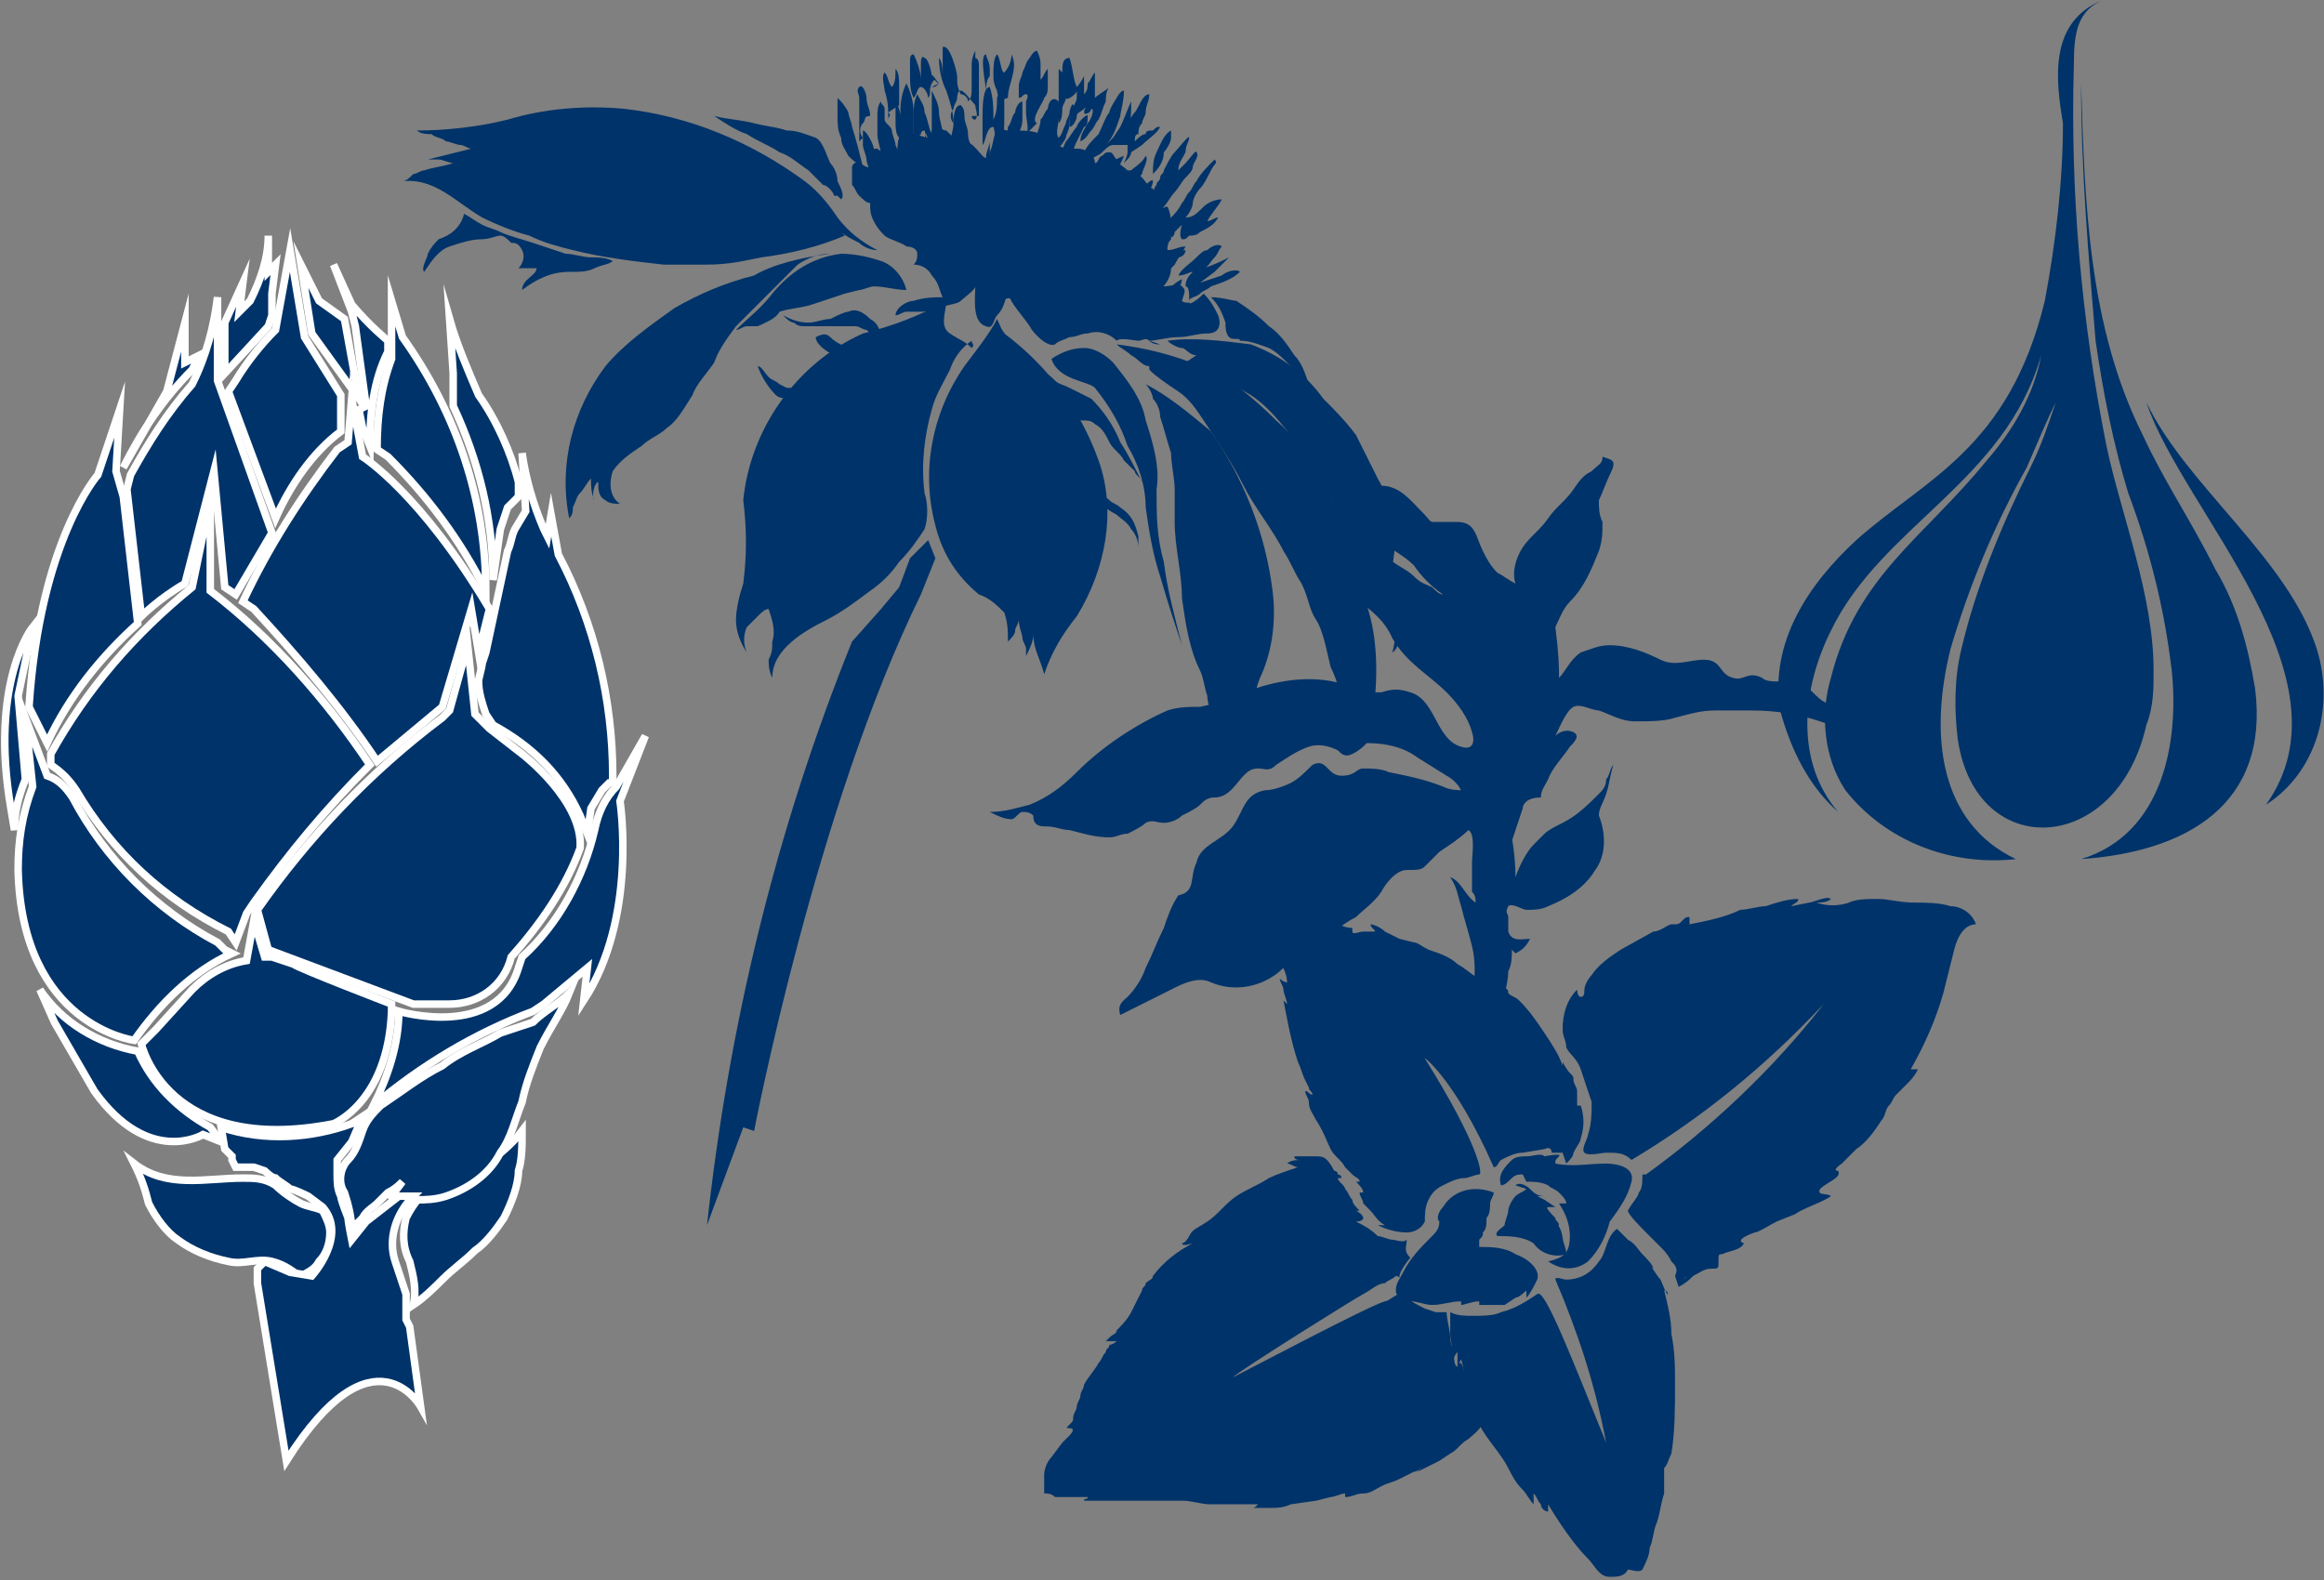 <?xml version="1.0" encoding="utf-8"?>
<!-- Generator: Adobe Illustrator 21.1.0, SVG Export Plug-In . SVG Version: 6.00 Build 0)  -->
<svg version="1.1" id="Слой_1" xmlns="http://www.w3.org/2000/svg" xmlns:xlink="http://www.w3.org/1999/xlink" x="0px" y="0px"
	 viewBox="0 0 64.1 43.6" style="enable-background:new 0 0 64.1 43.6;" xml:space="preserve">
<rect x="0" y="0" width="64.1" height="43.6" fill="#808080" stroke="none"/>
<style type="text/css">
	.st0{fill:#003369;}
	.st1{fill:none;stroke:#FFFFFF;stroke-width:0.207;stroke-miterlimit:10;}
</style>
<g id="Layer_1-2">
	<path class="st0" d="M11.4,36c0.1-0.4,0-0.8-0.1-1.2c-0.2-0.4-0.2-0.8-0.1-1.2c0.2-0.4,0.5-0.8,0.9-0.9c0.4-0.1,0.8-0.3,1.2-0.5
		c0.4-0.3,0.8-0.6,1.1-1c0,0.4,0,0.8-0.1,1.1c0,0.4-0.2,0.9-0.4,1.3c-0.2,0.3-0.5,0.7-0.8,0.9c-0.3,0.3-0.6,0.5-0.9,0.8
		C12,35.5,11.7,35.8,11.4,36L11.4,36L11.4,36z"/>
	<path class="st1" d="M11.4,36c0.1-0.4,0-0.8-0.1-1.2c-0.2-0.4-0.2-0.8-0.1-1.2c0.2-0.4,0.5-0.8,0.9-0.9c0.4-0.1,0.8-0.3,1.2-0.5
		c0.4-0.3,0.8-0.6,1.1-1c0,0.4,0,0.8-0.1,1.1c0,0.4-0.2,0.9-0.4,1.3c-0.2,0.3-0.5,0.7-0.8,0.9c-0.3,0.3-0.6,0.5-0.9,0.8
		C12,35.5,11.7,35.8,11.4,36L11.4,36L11.4,36z"/>
	<path class="st0" d="M8.3,35.2c0.2-0.1,0.4-0.2,0.5-0.4C9,34.6,9.1,34.3,9.1,34c0-0.2-0.1-0.4-0.2-0.6c-0.2-0.1-0.4-0.1-0.6-0.2
		s-0.5-0.3-0.7-0.5c-0.3-0.2-0.6-0.2-0.9-0.2c-1,0-2.1,0.3-3-0.4c0.2,0.4,0.3,0.7,0.4,1.1c0.2,0.4,0.5,0.8,0.8,1
		c0.4,0.3,0.9,0.5,1.4,0.6c0.4,0.1,0.8-0.1,1.2,0c0.4,0.1,0.6,0.3,0.9,0.5L8.3,35.2z"/>
	<path class="st1" d="M8.3,35.2c0.2-0.1,0.4-0.2,0.5-0.4C9,34.6,9.1,34.3,9.1,34c0-0.2-0.1-0.4-0.2-0.6c-0.2-0.1-0.4-0.1-0.6-0.2
		s-0.5-0.3-0.7-0.5c-0.3-0.2-0.6-0.2-0.9-0.2c-1,0-2.1,0.3-3-0.4c0.2,0.4,0.3,0.7,0.4,1.1c0.2,0.4,0.5,0.8,0.8,1
		c0.4,0.3,0.9,0.5,1.4,0.6c0.4,0.1,0.8-0.1,1.2,0c0.4,0.1,0.6,0.3,0.9,0.5L8.3,35.2z"/>
	<path class="st0" d="M11.1,32.6c-0.1,0.1-0.2,0.2-0.4,0.3c-0.1,0.1-0.2,0.2-0.3,0.3c-0.1,0.1-0.3,0.2-0.4,0.4
		c-0.1,0.1-0.2,0.2-0.3,0.3c0-0.3-0.1-0.7-0.2-1c-0.2-0.3-0.1-0.7,0.1-0.9c0.2-0.2,0.3-0.5,0.4-0.8c0.1-0.3,0.3-0.5,0.5-0.7
		c0.6-0.4,1.1-0.8,1.7-1.1c0.5-0.4,1.1-0.6,1.6-0.9c0.3-0.1,0.6-0.2,0.9-0.3c0.3-0.3,0.7-0.5,1-0.8c-0.2,0.5-0.5,0.9-0.8,1.5
		c-0.2,0.5-0.4,1-0.5,1.5c-0.2,0.5-0.3,1-0.6,1.4c-0.3,0.6-0.9,1-1.5,1.2c-0.3,0.1-0.6,0.1-0.8,0.1c-0.2,0-0.5,0-0.7-0.1l0,0
		L11.1,32.6z"/>
	<path class="st1" d="M11.1,32.6c-0.1,0.1-0.2,0.2-0.4,0.3c-0.1,0.1-0.2,0.2-0.3,0.3c-0.1,0.1-0.3,0.2-0.4,0.4
		c-0.1,0.1-0.2,0.2-0.3,0.3c0-0.3-0.1-0.7-0.2-1c-0.2-0.3-0.1-0.7,0.1-0.9c0.2-0.2,0.3-0.5,0.4-0.8c0.1-0.3,0.3-0.5,0.5-0.7
		c0.6-0.4,1.1-0.8,1.7-1.1c0.5-0.4,1.1-0.6,1.6-0.9c0.3-0.1,0.6-0.2,0.9-0.3c0.3-0.3,0.7-0.5,1-0.8c-0.2,0.5-0.5,0.9-0.8,1.5
		c-0.2,0.5-0.4,1-0.5,1.5c-0.2,0.5-0.3,1-0.6,1.4c-0.3,0.6-0.9,1-1.5,1.2c-0.3,0.1-0.6,0.1-0.8,0.1c-0.2,0-0.5,0-0.7-0.1l0,0
		L11.1,32.6z"/>
	<path class="st0" d="M3.9,28.8c0,0,0.7,3.1,5.3,2.2c0,0,1.5-0.6,1.6-3.1v-0.2c0,0-2.6-1-2.7-1.1l-0.6-0.2H7.3l-0.3-1l-0.2,1.1
		c-0.6,0.1-1.1,0.4-1.5,0.8l-1,1.1L3.9,28.8z"/>
	<path class="st1" d="M3.9,28.8c0,0,0.7,3.1,5.3,2.2c0,0,1.5-0.6,1.6-3.1v-0.2c0,0-2.6-1-2.7-1.1l-0.6-0.2H7.3l-0.3-1l-0.2,1.1
		c-0.6,0.1-1.1,0.4-1.5,0.8l-1,1.1L3.9,28.8z"/>
	<path class="st0" d="M11.4,27.7l-4-1.5l-0.3-1.1c1.4-2,3.1-3.8,5.1-5.3l0.2-0.2l0.5-1.8l0.2,1.9l0.4,0.4l0.9,0.7
		c0,0,1.7,1.3,1.6,2.6c-0.4,1.1-1.1,2.1-1.9,3c-0.2,0.8-0.9,1.3-1.7,1.3L11.4,27.7z"/>
	<path class="st1" d="M11.4,27.7l-4-1.5l-0.3-1.1c1.4-2,3.1-3.8,5.1-5.3l0.2-0.2l0.5-1.8l0.2,1.9l0.4,0.4l0.9,0.7
		c0,0,1.7,1.3,1.6,2.6c-0.4,1.1-1.1,2.1-1.9,3c-0.2,0.8-0.9,1.3-1.7,1.3L11.4,27.7z"/>
	<path class="st0" d="M14.7,27.9c-1.6,0.6-3.1,1.5-4.4,2.6c0.4-0.8,0.7-1.7,0.7-2.6c0,0,2.7,0.8,3.3-1.2l0.1-0.3
		c1-0.9,1.7-2.2,2-3.5c0.1-0.5,0.3-0.9,0.6-1.2l0.8-1.4l-0.7,1.8c0,0,0.5,3.2-1,5.5l0.1-0.9l-1.2,1L14.7,27.9z"/>
	<path class="st1" d="M14.7,27.9c-1.6,0.6-3.1,1.5-4.4,2.6c0.4-0.8,0.7-1.7,0.7-2.6c0,0,2.7,0.8,3.3-1.2l0.1-0.3
		c1-0.9,1.7-2.2,2-3.5c0.1-0.5,0.3-0.9,0.6-1.2l0.8-1.4l-0.7,1.8c0,0,0.5,3.2-1,5.5l0.1-0.9l-1.2,1L14.7,27.9z"/>
	<path class="st0" d="M6.4,26.3c-1.1,0.5-2,1.4-2.7,2.4c0,0-3.1-0.4-3.2-4.7c0-0.8,0.1-1.5,0.4-2.3l-0.2-1.9l0.6,1.6
		C1.6,21.5,1.8,21.7,2,22c0.9,1.7,2.3,3.1,4,4l0.2,0.2L6.4,26.3z"/>
	<path class="st1" d="M6.4,26.3c-1.1,0.5-2,1.4-2.7,2.4c0,0-3.1-0.4-3.2-4.7c0-0.8,0.1-1.5,0.4-2.3l-0.2-1.9l0.6,1.6
		C1.6,21.5,1.8,21.7,2,22c0.9,1.7,2.3,3.1,4,4l0.2,0.2L6.4,26.3z"/>
	<path class="st0" d="M1.1,27.3c0.6,0.9,1.6,1.5,2.7,1.7c0.4,0.9,1.1,1.6,2,2.1l0.3,0.4l-0.5-0.2c0,0-1.5,0.9-3-1.2l-1.1-1.9
		L1.1,27.3z"/>
	<path class="st1" d="M1.1,27.3c0.6,0.9,1.6,1.5,2.7,1.7c0.4,0.9,1.1,1.6,2,2.1l0.3,0.4l-0.5-0.2c0,0-1.5,0.9-3-1.2l-1.1-1.9
		L1.1,27.3z"/>
	<path class="st0" d="M1.4,21.1c0.3,0.2,0.5,0.4,0.7,0.7c1,1.7,2.4,3,4.2,3.9L6.5,26l0.3-0.8L7,24.9c1-1.4,2-2.6,3.2-3.8
		c-1.2-1.8-2.7-3.5-4.4-4.8v-2.5l-0.5,2.4c-1.6,1.3-2.9,2.8-3.9,4.6L1.4,21.1z"/>
	<path class="st1" d="M1.4,21.1c0.3,0.2,0.5,0.4,0.7,0.7c1,1.7,2.4,3,4.2,3.9L6.5,26l0.3-0.8L7,24.9c1-1.4,2-2.6,3.2-3.8
		c-1.2-1.8-2.7-3.5-4.4-4.8v-2.5l-0.5,2.4c-1.6,1.3-2.9,2.8-3.9,4.6L1.4,21.1z"/>
	<path class="st0" d="M1.3,20.5c0.6-1.3,1.5-2.4,2.5-3.3l-0.4-3.5L3.2,13l0.1-1.7l-0.6,1.8c0,0-1.6,1.8-1.9,6.4L1.3,20.5z"/>
	<path class="st1" d="M1.3,20.5c0.6-1.3,1.5-2.4,2.5-3.3l-0.4-3.5L3.2,13l0.1-1.7l-0.6,1.8c0,0-1.6,1.8-1.9,6.4L1.3,20.5z"/>
	<path class="st0" d="M0.4,22.9c0-0.5,0.1-0.9,0.3-1.4l-0.2-2.3l0.4-1.9c0,0-1.2,1.5-0.6,5L0.4,22.9z"/>
	<path class="st1" d="M0.4,22.9c0-0.5,0.1-0.9,0.3-1.4l-0.2-2.3l0.4-1.9c0,0-1.2,1.5-0.6,5L0.4,22.9z"/>
	<path class="st0" d="M3.5,13.5l0.4,3.5c0,0,0.5-0.5,1.2-0.9l0.8-3.1l0.3,3.2l0.3,0.2l1-1.7L6,10.5V8.2c-0.1,0.8-0.3,1.6-0.7,2.4
		c-0.7,0.8-1.2,1.6-1.7,2.5L3.5,13.5z"/>
	<path class="st1" d="M3.5,13.5l0.4,3.5c0,0,0.5-0.5,1.2-0.9l0.8-3.1l0.3,3.2l0.3,0.2l1-1.7L6,10.5V8.2c-0.1,0.8-0.3,1.6-0.7,2.4
		c-0.7,0.8-1.2,1.6-1.7,2.5L3.5,13.5z"/>
	<path class="st0" d="M3.4,12.9c0.5-1,1.1-1.9,1.9-2.7l0.2-0.4l-0.4,0.2V8.9l-0.5,1.9L3.4,12.9z"/>
	<path class="st1" d="M3.4,12.9c0.5-1,1.1-1.9,1.9-2.7l0.2-0.4l-0.4,0.2V8.9l-0.5,1.9L3.4,12.9z"/>
	<path class="st0" d="M6.3,10.8l1.3,3.5c0.4-0.9,1-1.8,1.8-2.4v-1L8.4,9.3L8,6.9L7.6,9.1C7.2,9.5,6.8,10,6.5,10.5L6.3,10.8z"/>
	<path class="st1" d="M6.3,10.8l1.3,3.5c0.4-0.9,1-1.8,1.8-2.4v-1L8.4,9.3L8,6.9L7.6,9.1C7.2,9.5,6.8,10,6.5,10.5L6.3,10.8z"/>
	<path class="st0" d="M6.2,10.3l1.2-1.3l0.1-0.3L7.5,8.1l0.1-0.8L7.4,7.5v-1c0,0.6-0.2,1.2-0.5,1.8L6.6,8.6l0.1-0.8L6.2,8.9
		L6.2,10.3z"/>
	<path class="st1" d="M6.2,10.3l1.2-1.3l0.1-0.3L7.5,8.1l0.1-0.8L7.4,7.5v-1c0,0.6-0.2,1.2-0.5,1.8L6.6,8.6l0.1-0.8L6.2,8.9
		L6.2,10.3z"/>
	<polygon class="st0" points="8.6,9.2 9.9,11 9.5,8.8 8.8,8.3 8.3,7.3 	"/>
	<polygon class="st1" points="8.3,7.3 8.6,9.2 9.9,11 9.5,8.8 8.8,8.3 	"/>
	<path class="st0" d="M10.2,12.3c0-0.9,0.1-1.8,0.5-2.6V9.4c0,0-0.5-0.4-1-1L9.2,7.3l0.5,1.3L9.8,9l0.3,2.2l-0.2,0.1l0.1,0.5
		L10.2,12.3z"/>
	<path class="st1" d="M10.2,12.3c0-0.9,0.1-1.8,0.5-2.6V9.4c0,0-0.5-0.4-1-1L9.2,7.3l0.5,1.3L9.8,9l0.3,2.2l-0.2,0.1l0.1,0.5
		L10.2,12.3z"/>
	<path class="st0" d="M10.4,12.4c0-0.9,0.1-1.7,0.4-2.5V8.3l0.3,1c1.5,2.1,2.3,4.5,2.3,7c-0.7-1.4-1.6-2.6-2.7-3.7L10.4,12.4z"/>
	<path class="st1" d="M10.4,12.4c0-0.9,0.1-1.7,0.4-2.5V8.3l0.3,1c1.5,2.1,2.3,4.5,2.3,7c-0.7-1.4-1.6-2.6-2.7-3.7L10.4,12.4z"/>
	<path class="st0" d="M6.7,16.6c0.7-1.5,1.6-2.9,2.6-4.2l0.3-0.2L9.7,11l0.3,1.6c0,0,1.6,1,3.5,4.2l-0.3,1.2L13,16.8l-0.8,2.7
		c-0.6,0.5-1.2,1-1.8,1.5c-1-1.5-2.2-2.9-3.4-4.2L6.7,16.6z"/>
	<path class="st1" d="M6.7,16.6c0.7-1.5,1.6-2.9,2.6-4.2l0.3-0.2L9.7,11l0.3,1.6c0,0,1.6,1,3.5,4.2l-0.3,1.2L13,16.8l-0.8,2.7
		c-0.6,0.5-1.2,1-1.8,1.5c-1-1.5-2.2-2.9-3.4-4.2L6.7,16.6z"/>
	<path class="st0" d="M13.6,16c0-1.7-0.4-3.3-1.1-4.8c0,0,0-0.5,0-0.6s0-0.3,0-0.3l-0.1-1.5c0.2,0.7,0.5,1.4,0.8,2.1
		c0.5,0.7,0.9,1.6,1.1,2.4l0,0.4L14,14l-0.2,0.6L13.6,16z"/>
	<path class="st1" d="M13.6,16c0-1.7-0.4-3.3-1.1-4.8c0,0,0-0.5,0-0.6s0-0.3,0-0.3l-0.1-1.5c0.2,0.7,0.5,1.4,0.8,2.1
		c0.5,0.7,0.9,1.6,1.1,2.4l0,0.4L14,14l-0.2,0.6L13.6,16z"/>
	<path class="st0" d="M13.4,19.7c-0.1-0.3-0.2-0.6-0.2-0.9c0-0.1,0.1-0.4,0.1-0.5l0.1-0.3l0.6-2.8c0.1-0.2,0.1-0.4,0.2-0.6l0.3-0.5
		l-0.1-1.6c0.1,0.7,0.3,1.4,0.6,2.1l0.1,0.2l0.1-0.6l0.2,1.1c1,1.9,1.5,4,1.5,6.1c0,0.1,0,0.2-0.1,0.2c-0.1,0.1-0.2,0.2-0.2,0.2
		c0,0-0.3,0.5-0.3,0.5L16.2,23L16,22.5c-0.5-1.1-1.3-1.9-2.4-2.5L13.4,19.7z"/>
	<path class="st1" d="M13.4,19.7c-0.1-0.3-0.2-0.6-0.2-0.9c0-0.1,0.1-0.4,0.1-0.5l0.1-0.3l0.6-2.8c0.1-0.2,0.1-0.4,0.2-0.6l0.3-0.5
		l-0.1-1.6c0.1,0.7,0.3,1.4,0.6,2.1l0.1,0.2l0.1-0.6l0.2,1.1c1,1.9,1.5,4,1.5,6.1c0,0.1,0,0.2-0.1,0.2c-0.1,0.1-0.2,0.2-0.2,0.2
		c0,0-0.3,0.5-0.3,0.5L16.2,23L16,22.5c-0.5-1.1-1.3-1.9-2.4-2.5L13.4,19.7z"/>
	<path class="st0" d="M6.2,31.7L6.2,31.7l-0.1-0.6c1.2,0.4,2.5,0.3,3.6-0.1l0.3-0.2l-0.3,0.7L9.3,32c0,0.1,0,0.3,0,0.4
		c0,0.2,0,0.4,0.1,0.6c0,0.1,0.2,0.6,0.2,0.6c0,0.1,0.1,0.6,0.1,0.6l0.4-0.5l0.9-0.7h0.4c-0.5,0.5-0.7,1.2-0.5,1.8l0.2,0.6l0.1,0.3
		v0.5v0.2l0.1,0.2l0.3,2.2c0,0-1.3-2.3-3.7,1.5l-0.8-4.9V35l0.2-0.2l0.7,0.3l0.6,0.1c0,0,1-1.1,0.3-1.9L8.5,33c0,0-0.4-0.2-0.5-0.2
		c-0.1-0.1-0.3-0.2-0.4-0.3c-0.1,0-0.3-0.2-0.3-0.2l-0.3-0.1H6.5L6.4,32l0-0.1L6.2,31.7z"/>
	<path class="st1" d="M6.2,31.7L6.2,31.7l-0.1-0.6c1.2,0.4,2.5,0.3,3.6-0.1l0.3-0.2l-0.3,0.7L9.3,32c0,0.1,0,0.3,0,0.4
		c0,0.2,0,0.4,0.1,0.6c0,0.1,0.2,0.6,0.2,0.6c0,0.1,0.1,0.6,0.1,0.6l0.4-0.5l0.9-0.7h0.4c-0.5,0.5-0.7,1.2-0.5,1.8l0.2,0.6l0.1,0.3
		v0.5v0.2l0.1,0.2l0.3,2.2c0,0-1.3-2.3-3.7,1.5l-0.8-4.9V35l0.2-0.2l0.7,0.3l0.6,0.1c0,0,1-1.1,0.3-1.9L8.5,33c0,0-0.4-0.2-0.5-0.2
		c-0.1-0.1-0.3-0.2-0.4-0.3c-0.1,0-0.3-0.2-0.3-0.2l-0.3-0.1H6.5L6.4,32l0-0.1L6.2,31.7z"/>
	<path class="st0" d="M41.7,26.2c0,0.2,0,0.4-0.1,0.6c0,0.3-0.1,0.5-0.1,0.8c0,0.2-0.1,0.4-0.1,0.6c-0.1,0.2-0.2,0.3-0.3,0.5
		c-0.4,0.5-0.6-0.5-0.5-1.2c0.1-0.5,0.1-1,0-1.4c-0.1-0.4-0.2-0.7-0.3-1.1c-0.1-0.3-0.1-0.5-0.3-0.8c0.3,0.1,0.4,0.5,0.7,0.7
		c0-0.1,0-0.2-0.1-0.3c0-0.1,0-0.2,0-0.3c0-0.2,0-0.3,0-0.5s0.1-0.8-0.1-0.9c-0.2,0.2-0.5,0.4-0.8,0.6c-0.1,0.1-0.2,0.2-0.4,0.4
		c-0.1,0.1-0.2,0.1-0.5,0.1s-0.6,0.4-0.7,0.6c-0.2,0.3-0.5,0.5-0.7,0.7c-0.4,0.2-0.7,0.5-1.1,0.7c-0.2,0.1-0.4,0.2-0.5,0.3
		c-0.2,0.1-0.3,0.3-0.4,0.4c-0.5,0.5-1.3,0.7-2,0.4c-0.4-0.2-0.9,0.1-1.3,0.3c-0.4,0.2-0.8,0.4-1.2,0.6c-0.1-0.3,0.1-0.4,0.2-0.5
		c0.2-0.2,0.4-0.5,0.5-0.8c0.2-0.4,0.3-0.7,0.5-1.1c0.1-0.3,0.2-0.6,0.4-0.9c0.5-0.1,0.3-0.5,0.5-0.9c0.1-0.5,0.7-0.6,1-1
		c0.3-0.4,0.3-0.9,0.9-1c0.2,0,0.5-0.1,0.7-0.2c0.2-0.1,0.4-0.3,0.6-0.5c0.4-0.2,0.4,0.3,0.8,0.3s0.4-0.2,0.6-0.2
		c0.2,0,0.5,0,0.7,0.1c0.5,0.1,1,0.2,1.5,0.4c0.2,0.1,0.4,0.1,0.6,0.1c0.2,0,0.3-0.1,0.5-0.2c0.6-0.1,0.7,0.4,0.7,0.9
		c0.1,0.6,0.2,1.1,0.2,1.7c0.1-0.3,0.3-0.7,0.5-0.9l0.3-0.3c0.1-0.1,0.3-0.2,0.5-0.3c0.4-0.2,0.7-0.5,1-0.8c0.1-0.1,0.2-0.2,0.2-0.4
		c0.1-0.1,0.1-0.3,0.2-0.4c-0.1,0.3-0.1,0.5-0.2,0.8c-0.1,0.3-0.2,0.4-0.2,0.6c0.2,0.5,0.2,1.1-0.1,1.5c-0.3,0.5-0.8,0.8-1.3,1
		c-0.2,0.1-0.4,0.1-0.6,0.1c-0.1,0-0.4-0.2-0.5-0.1c-0.1,0.2,0,0.2,0,0.3c0,0.1,0,0.3,0,0.4c0.1,0.3,0.4,0.2,0.6,0.2
		c-0.1,0.2-0.2,0.3-0.4,0.4L41.7,26.2z"/>
	<path class="st0" d="M40.3,22c0.1-0.2-0.2-0.5-0.4-0.6l-0.8-0.5c-0.4-0.3-0.9-0.4-1.4-0.4c-0.1,0.1-0.2,0.2-0.4,0.3
		c-0.2,0.1-0.3,0-0.4-0.1c-0.2-0.1-0.5-0.2-0.8-0.1c-0.3,0.1-0.6,0.3-0.9,0.5c-0.2,0.2-0.3,0.1-0.5,0.1c-0.2,0-0.3,0.1-0.4,0.2
		c-0.2,0.2-0.4,0.6-0.8,0.6c-0.2,0-0.3,0.1-0.4,0.2c-0.1,0.1-0.3,0.2-0.5,0.3c-0.1,0.1-0.3,0.2-0.5,0.2c-0.2,0-0.3-0.1-0.5,0
		c-0.1,0.1-0.3,0.2-0.5,0.3c-0.2,0-0.3,0.1-0.5,0.1c-0.4,0-0.7-0.1-1.1-0.2c-0.2,0-0.4-0.1-0.6-0.1s-0.4,0-0.4-0.3
		c-0.1-0.1-0.2-0.1-0.3-0.1c-0.1,0-0.2,0.2-0.3,0.2c-0.2,0-0.4-0.1-0.6-0.2c0.4,0,0.7-0.1,1.1-0.2c0.5-0.2,0.9-0.5,1.3-0.9
		c0.7-0.7,1.6-1.3,2.5-1.7c0.3-0.1,0.6-0.1,0.9-0.1c0.5-0.1,1-0.3,1.5-0.5c0.9-0.3,1.9-0.4,2.8,0c0.2,0.1,0.5,0.1,0.7,0.1
		c0.3-0.1,0.5-0.1,0.8,0c0.7,0.2,0.7,1.3,1.4,1.5c0.3,0.1,0.4-0.1,0.3-0.4c-0.1-0.4-0.4-0.8-0.7-1.1c-0.5-0.5-1.1-0.8-1.5-1.5
		c-0.3-0.7-0.9-0.9-1.4-1.5c-0.3-0.4-0.4-0.8-0.6-1.3c-0.3-0.5-0.7-1-1.1-1.5c0.2,0.1,0.3,0.1,0.5,0.2l0.5,0.2
		c0.3,0.2,0.6,0.4,0.9,0.7c0.4,0.3,0.7,0.7,1.1,1c0.2,0.2,0.5,0.3,0.7,0.5c0.2,0.2,0.3,0.2,0.5,0.3c0.1,0.1,0.2,0.2,0.3,0.2
		c-0.3-0.2-0.6-0.5-0.8-0.8c-0.3-0.3-0.6-0.4-0.9-0.7s-0.5-0.4-0.7-0.6l-0.3-0.3c-0.1-0.1-0.2-0.3-0.3-0.3c0.5,0,0.8-0.3,1.3-0.3
		s0.8,0.4,1.1,0.7c0.3,0.3,0.2,0.3,0.4,0.3c0.2,0,0.4,0,0.6,0c0.5,0,0.5,0.4,0.7,0.8c0.1,0.2,0.2,0.4,0.4,0.6
		c0.2,0.1,0.3,0.2,0.5,0.3c-0.1-0.3,0-0.7,0.2-1c0.2-0.3,0.5-0.5,0.7-0.8s0.5-0.5,0.7-0.8c0.2-0.3,0.3-0.4,0.5-0.5
		c0.2-0.2,0.3-0.2,0.3-0.4c0.3,0.1,0.4,0.1,0.2,0.5c-0.1,0.2-0.2,0.5-0.3,0.7c0,0.2,0,0.4,0.1,0.6c0,0.3,0,0.5-0.1,0.8
		c-0.2,0.5-0.4,1-0.8,1.4c-0.2,0.2-0.3,0.5-0.4,0.7C43,18.1,43,18.4,43,18.7c0.2-0.2,0.3-0.5,0.6-0.7c0.3-0.1,0.5-0.2,0.8-0.2
		c0.5,0,1,0.2,1.4,0.4c0.4,0.2,0.8,0,1.2,0c0.5,0,0.4,0.4,0.8,0.5c0.3,0.1,0.4-0.2,0.8,0c0.1,0.1,0.3,0.1,0.5,0.1
		c0.2,0,0.4-0.1,0.5,0c0.3,0.1,0.5,0.5,0.8,0.6c0.2,0,0.3-0.1,0.5,0c0.2,0.1,0.4,0.2,0.5,0.3c0.3,0.3,0.4,0.7,0.4,1.1
		c-0.3-0.2-0.5-0.4-0.7-0.5c-0.3-0.2-0.6-0.3-0.9-0.4c-0.6-0.2-1.2-0.3-1.9-0.3c-0.3,0-0.7,0-1,0c-0.4,0-0.7,0.1-1.1,0.2
		c-0.3,0.1-0.7,0.1-1.1,0.1c-0.4,0-0.7-0.2-1-0.3c-0.2,0-0.5-0.2-0.7-0.1s-0.4,0.6-0.5,0.8c0.1-0.1,0.3-0.2,0.5-0.1
		c0.2,0.1,0,0.3-0.1,0.4c-0.2,0.3-0.5,0.6-0.6,0.9c-0.1,0.2-0.2,0.3-0.2,0.5C42.1,22,42,22.2,42,22.3c-0.1,0.3-0.2,0.6-0.3,0.9
		c-0.1,0.5-0.2,0.9-0.3,1.3c0-0.1-0.1-0.3-0.1-0.4c-0.1-0.3-0.1-0.5-0.1-0.8c0-0.2-0.1-0.4-0.2-0.6c-0.1-0.1-0.2-0.3-0.3-0.5
		L40.3,22z"/>
	<path class="st0" d="M41.8,32.7L41.8,32.7c0.1-0.1,0.3,0,0.4,0.1c0.1,0.1,0.2,0.2,0.4,0.2c-0.1,0-0.1,0-0.2,0l0.2,0.1l0.3,0.2
		c-0.1,0-0.1,0-0.2,0c-0.1,0,0.1,0.2,0.2,0.3c0,0.1,0.1,0.1,0.1,0.2c-0.1,0-0.1-0.1-0.1-0.1c0.1,0.1,0.2,0.3,0.2,0.5c0,0,0,0,0-0.1
		c0,0.2,0.1,0.3,0.1,0.5c-0.3,0.1-0.7,0-0.9-0.3c-0.3-0.2-0.7-0.2-1-0.2c-0.1-0.1,0.1-0.2,0.2-0.3c0-0.1,0.1-0.3,0.1-0.4
		c0-0.1,0.1-0.3,0.2-0.4c0.1-0.1,0.2-0.1,0.3-0.2L41.8,32.7z"/>
	<path class="st0" d="M41.2,32.9c0,0.1-0.1,0.2-0.1,0.3c0,0.1,0,0.3-0.1,0.4C41,33.8,41,33.9,40.9,34c0,0.1,0,0.1-0.1,0.2
		c0,0.1,0,0.1,0,0.2c0.3,0,0.7,0,1,0.2c0.3,0.1,0.7,0.4,0.6,0.7c-0.1,0.2-0.2,0.4-0.3,0.5c0,0,0-0.1,0-0.2c0,0-0.2,0.2-0.3,0.2
		l-0.3,0.2C41.3,36,41.1,36,40.8,36c0,0,0-0.1,0-0.1c-0.2,0-0.4,0.1-0.5,0.1c0,0,0-0.1,0-0.1c-0.3,0-0.5,0.1-0.8,0.1
		c-0.2,0-0.4-0.1-0.6-0.1c-0.2-0.1-0.4-0.1-0.4-0.3c0-0.2,0.1-0.3,0.2-0.5c0.2-0.4,0.5-0.7,0.8-1c0.1-0.1,0.2-0.2,0.2-0.4
		c-0.1-0.1,0-0.3,0.1-0.4C40.1,32.8,40.7,32.7,41.2,32.9L41.2,32.9L41.2,32.9z"/>
	<path class="st0" d="M42.1,32.6c0.2,0,0.4,0,0.6,0.1c0.1,0.1,0.2,0.1,0.3,0.2c0.1,0.1,0.2,0.2,0.2,0.3c-0.1,0-0.1,0-0.2,0
		c0.2,0.3,0.3,0.6,0.3,0.9c0,0.5-0.2,0.6-0.6,0.7c0.3,0.2,0.7,0.3,1.1,0c0.3-0.3,0.5-0.7,0.6-1.1c0.3-0.4,0.5-0.7,0.6-1.1
		c0.1-0.4-0.4-0.5-0.7-0.5c-0.5,0-0.9,0.1-1.4,0c0-0.1,0-0.1,0.1-0.2s-0.4,0-0.4,0v0c-0.1-0.1-0.3,0-0.5,0c-0.1,0-0.3,0-0.4,0.1
		c-0.2,0.2-0.4,0.4-0.3,0.7c0.1,0,0.2-0.1,0.3-0.2c0.1-0.1,0.2-0.1,0.3-0.1l0,0L42.1,32.6z"/>
	<path class="st0" d="M43.1,31.8H43c0,0-0.1,0-0.2,0c0,0,0-0.2-0.2-0.1L42,31.8c-0.2,0-0.4,0.1-0.6,0.2c-0.1,0.1-0.1,0.2-0.2,0.2
		c-1.1-2.5-2-3.1-1.9-3c1.5,2.4,1.6,3.2,1.5,3.2c-0.1,0-0.3,0.1-0.4,0.1c-0.2,0-0.4,0.1-0.6,0.2c-0.2,0.1-0.3,0.2-0.4,0.4
		c-0.1,0.2-0.1,0.4-0.1,0.6c-0.1,0.2-0.3,0.3-0.5,0.3c-0.3,0-0.6-0.1-0.8-0.2c0.1,0,0.1,0,0.2,0c-0.2-0.1-0.3-0.3-0.4-0.4
		c-0.1-0.1-0.1-0.1-0.2-0.2c0-0.1-0.1-0.2-0.1-0.3h0.1c0-0.1-0.1-0.2-0.2-0.3h0.1c0-0.1-0.1-0.1-0.2-0.2l-0.2-0.2
		c-0.1-0.2-0.3-0.3-0.4-0.5s-0.2-0.5-0.4-0.8c-0.1-0.2-0.2-0.3-0.2-0.5c0-0.1-0.1-0.2-0.1-0.3c0.1,0,0.1,0.1,0.2,0.1
		c0-0.1-0.1-0.1-0.1-0.2l-0.1-0.2c-0.1-0.2-0.1-0.3-0.2-0.5c-0.2-0.6-0.3-1.2-0.4-1.7c0,0,0.1,0.1,0.1,0.1c0-0.1-0.1-0.3-0.1-0.4
		c0-0.1-0.1-0.2-0.1-0.3c0,0,0.1,0.1,0.2,0.1c0-0.2-0.1-0.4-0.2-0.6c0-0.2-0.1-0.3-0.1-0.5c0-0.1,0-0.3,0-0.4c0-0.1,0.3,0,0.4,0.1
		c0-0.1,0-0.2,0-0.3c0.2-0.1,0.4-0.1,0.7-0.1c0.2,0,0.3,0,0.5,0.1c0.1,0.1,0.3,0.2,0.5,0.2c0,0,0,0,0,0.1c0,0.1,0.2,0,0.3,0
		c0.1,0,0.2,0,0.3,0c0.1,0-0.1-0.1-0.1-0.2c0.1,0,0.3,0.1,0.4,0.2l0.4,0.2l0.4,0.1c0.1,0,0.2,0.1,0.4,0.2c0.3,0.1,0.6,0.2,0.8,0.4
		c0.2,0.1,0.4,0.3,0.6,0.4l0.2,0.1c0,0,0.1,0.1,0.1,0.1c0,0-0.2-0.2-0.2-0.3c0.2,0.1,0.3,0.2,0.5,0.3c0.2,0.1,0.2,0.1,0.2,0.2
		c0.1,0.1,0.2,0.1,0.3,0.2c0.3,0.3,0.5,0.6,0.7,0.9c0.2,0.3,0.4,0.6,0.5,0.9c0,0,0-0.1,0-0.1s0.1,0.2,0.2,0.3
		c0.1,0.1,0.1,0.1,0.1,0.2c0,0.1,0.1,0.2,0.1,0.3c0,0.1,0,0.3,0,0.4h0.1c0.1,0.3,0.1,0.6,0,0.9c0,0.1-0.1,0.2-0.2,0.4
		c0,0.1-0.1,0.2-0.2,0.3l0,0L43.1,31.8z"/>
	<path class="st0" d="M44.6,33.9c-0.3,0.2-0.3,0.7-0.5,0.9c-0.2,0.3-0.5,0.5-0.9,0.5c-0.1,0-0.3-0.1-0.3,0c0.6,1.4,1.1,2.9,1.4,4.5
		c-0.9-2.2-1.7-4.3-1.9-4.1c-0.3,0.2-0.6,0.4-1,0.5c-0.2,0.1-0.5,0.1-0.8,0.1c-0.2,0-0.4,0-0.6-0.1c0,0.2,0,0.4,0,0.6
		c0,0.2,0.1,0.5,0.1,0.7c0-0.1,0.1-0.2,0.1-0.2c0,0.1,0,0.2,0,0.4c0,0,0.1-0.2,0.1-0.2c0.1,0.3,0.1,0.6,0.1,0.9
		c0.1,0.3,0.2,0.6,0.4,0.9c0.2,0.4,0.6,0.8,0.8,1.2c0.1,0.2,0.2,0.4,0.4,0.6c0.1,0.1,0.2,0.3,0.3,0.4c0-0.1,0-0.2,0-0.3
		c0.1,0.1,0.1,0.2,0.2,0.3c0,0.1,0.1,0.2,0.2,0.2c0-0.1,0-0.1,0-0.2c0.3,0.5,0.7,1.1,1.1,1.5c0.2,0.2,0.3,0.5,0.6,0.5
		c0.2,0,0.4,0,0.5-0.2c0.1,0,0.3,0.1,0.4,0c0.1-0.2,0.2-0.4,0.2-0.6c0.1-0.2,0.1-0.5,0.2-0.7c0.1-0.3,0.1-0.5,0.2-0.8
		c0-0.2,0-0.4,0-0.7c0.1-0.1,0.1-0.2,0.2-0.4c0.1-0.6,0.1-1.3,0.1-1.9c0-0.5,0-0.9-0.1-1.4c0-0.4-0.1-0.8-0.2-1.2c0,0,0.1,0,0.1,0.1
		c0,0.1-0.2-0.4-0.2-0.4c-0.1-0.1-0.2-0.3-0.3-0.4l0.1,0.1c0-0.1-0.2-0.3-0.3-0.4c-0.1-0.1-0.2-0.3-0.4-0.4L44.6,33.9
		C44.6,33.9,44.6,33.9,44.6,33.9L44.6,33.9z"/>
	<path class="st0" d="M38.8,34.2c-0.1,0.1-0.3,0-0.4,0c-0.1,0-0.3-0.1-0.4-0.1c-0.2-0.2-0.4-0.3-0.6-0.4c0,0,0.2,0,0.2-0.1
		c0-0.1-0.2-0.2-0.2-0.2c0,0,0.1,0,0.1,0c-0.1-0.1-0.2-0.2-0.2-0.3c-0.1-0.1-0.1-0.2-0.2-0.3l0,0c0-0.1-0.2-0.2-0.2-0.3h0.1
		c0-0.1-0.1-0.1-0.1-0.1s0-0.1-0.1-0.1c0,0-0.1-0.2-0.2-0.3c-0.1-0.1-0.2-0.1-0.3-0.1H36c-0.1,0-0.2,0-0.3,0c0,0.1,0.1,0.1,0.2,0.1
		c-0.1,0-0.3,0-0.4,0.1c0.1,0,0.2,0.1,0.3,0.1c-0.3,0.1-0.6,0.2-0.8,0.3c-0.3,0.2-0.6,0.3-0.9,0.5s-0.5,0.5-0.8,0.7
		c-0.3,0.2-0.4,0.2-0.5,0.4s-0.2,0.2-0.2,0.2c0,0.1,0.3,0,0.3,0c-0.4,0.2-0.8,0.5-1.1,0.9c0,0.1-0.1,0.1-0.2,0.2
		c0,0.1-0.1,0.1-0.1,0.2c-0.1,0.2-0.2,0.4-0.3,0.6c-0.1,0.2-0.3,0.4-0.4,0.5c0,0.1-0.1,0.1-0.2,0.2c0,0-0.1,0.1-0.1,0.1h0.3
		c0,0-0.1,0.1-0.2,0.1c0,0.1-0.1,0.1-0.1,0.2c-0.1,0.1-0.1,0.2-0.2,0.3c-0.1,0.2-0.3,0.4-0.4,0.6c0,0.1-0.1,0.2-0.1,0.3
		s-0.1,0.2-0.1,0.3c0,0.1-0.1,0.2-0.1,0.3c0,0.1,0,0.1-0.1,0.2s-0.1,0.1,0,0.1c0.2,0,0,0.2,0,0.2c-0.1,0.1-0.1,0.1-0.2,0.2L29,40.2
		c-0.1,0.1-0.2,0.3-0.2,0.5c0,0.2,0,0.4,0,0.5c0.1,0,0.2,0,0.3,0.1c0.1,0,0.2,0,0.3,0c0.2,0,0.4,0,0.6,0c0,0.1-0.1,0-0.1,0.1
		c0.1,0,0.2,0,0.3,0h0.5c0.3,0,0.6,0,0.8,0c0.3,0,0.4,0,0.6,0c0.2,0,0.3,0,0.5,0c0.3,0,0.5,0.1,0.8,0.1c0.2,0,0.4,0,0.6,0h0.4
		c0.1,0,0.2,0,0.3,0c-0.1,0.1-0.1,0.1-0.2,0.1c0.1,0,0.2,0,0.3,0H35c0.2,0,0.4,0,0.6-0.1l0.7-0.1l0.4-0.1c0.1,0,0.3-0.1,0.4-0.1
		c0,0,0,0.1,0,0.1c0.2,0,0.3-0.1,0.5-0.1c0.2,0,0.3-0.1,0.5-0.2c0.2-0.1,0.3-0.1,0.5-0.2c0.2-0.1,0.2-0.1,0.4-0.2
		c0.1,0,0.2-0.1,0.3-0.2l-0.2,0.2c0.2-0.1,0.4-0.2,0.6-0.3l0.3-0.2c0.2-0.1,0.3-0.3,0.5-0.4c0.1-0.1,0.4-0.3,0.4-0.5
		c0-0.2-0.1-0.4-0.1-0.6c0-0.2-0.1-0.5-0.2-0.7c-0.1,0-0.1,0.1-0.2,0.1c0-0.1,0-0.2-0.1-0.4c0,0-0.1,0-0.1,0.1
		c-0.1,0-0.1-0.3-0.1-0.4c0-0.1-0.1-0.2-0.1-0.4c0-0.2-0.1-0.5-0.1-0.7c-0.1,0-0.2,0-0.3,0l-0.3-0.1c-0.2-0.1-0.4-0.2-0.5-0.3
		c-0.1-0.1-0.1-0.1-0.2-0.1c-0.1,0-0.3,0.2-0.4,0.2c-0.4,0.1-3.8,1.9-4.2,2.1c0.2-0.2,3.4-2.2,3.6-2.3c0.2-0.1,0.4-0.3,0.6-0.3
		c0.1-0.1,0.2-0.1,0.3-0.2c0.1,0,0.1,0.1,0.1,0c0-0.1,0.2-0.4,0.3-0.5C38.7,34.5,38.8,34.4,38.8,34.2L38.8,34.2z"/>
	<path class="st0" d="M46.3,35.5L46.3,35.5z"/>
	<path class="st0" d="M46.5,35.2l-0.1,0.2C46.4,35.3,46.5,35.2,46.5,35.2"/>
	<path class="st0" d="M46.5,35.2c0,0.1-0.1,0.1-0.1,0.2L46.5,35.2z M46.3,35.5L46.3,35.5c0.2-0.1,0.3-0.2,0.4-0.3
		c0.2-0.1,0.3-0.2,0.5-0.2s0.2,0,0.2-0.2s0-0.2,0.1-0.2c0.2-0.1,0.5-0.1,0.6-0.3c-0.3-0.1,0.3-0.3,0.3-0.3c0.1,0,0.4-0.2,0.6-0.3
		l0.5-0.2c0.3-0.2,0.7-0.3,1-0.5c-0.1-0.1-0.4,0-0.3-0.2c0.2-0.2,0.6-0.3,0.5-0.5c-0.2,0,0.1-0.2,0.1-0.2c0.1-0.1,0.3-0.3,0.4-0.4
		c0.3-0.2,0.5-0.5,0.7-0.8c0.1-0.1,0.1-0.3,0.2-0.4c0.1-0.1,0.1-0.2,0.2-0.3c0.1-0.1,0.2-0.2,0.3-0.3c0.1-0.1,0.2-0.2,0.3-0.4h-0.2
		c0.4-0.7,0.7-1.4,0.9-2.1c0.1-0.4,0.2-0.8,0.3-1.2c0.1-0.4,0.3-0.7,0.6-0.7c-0.1-0.3-0.4-0.5-0.7-0.5c-0.3-0.1-0.7-0.1-1-0.1
		c-0.4,0-0.7-0.1-1-0.1c-0.3,0-0.6,0-0.8,0.1c-0.3,0.1-0.6,0.1-0.9,0c0.1,0,0.3,0,0.4-0.1c-0.1-0.1-0.5,0.1-0.6,0.1l-0.5,0.1
		c0.1-0.1,0.2-0.1,0.2-0.2c-0.3,0-0.6,0.1-0.9,0.2c-0.2,0-0.5,0.1-0.7,0.1c-0.4,0.2-0.9,0.3-1.4,0.4c0,0,0-0.1,0-0.2
		c-0.1,0-0.1,0-0.2,0.1s-0.1,0.1-0.3,0.1c-0.1,0-0.3,0.2-0.5,0.2l-0.9,0.5c-0.3,0.2-0.6,0.4-0.8,0.7c-0.1,0.1-0.2,0.3-0.2,0.4
		c0,0.1,0,0.2-0.1,0.2s-0.1-0.2-0.1-0.2c-0.3,0.3-0.4,0.7-0.4,1.1c0,0.2,0.1,0.3,0.1,0.5c0.1,0.2,0.3,0.3,0.4,0.6
		c0.1,0.3,0.2,0.6,0.3,0.9c0,0.3,0,0.6-0.1,0.9c0,0.1-0.2,0.4-0.1,0.5c0.1,0.1,0.5,0,0.6,0c0.3,0,0.5,0,0.7,0.2
		c2-1.2,3.7-2.6,5.3-4.3c-1.4,1.8-3.1,3.4-4.9,4.7h-0.1c0,0.2,0,0.4-0.1,0.5c0,0.1-0.2,0.3-0.3,0.5c0,0.1,0.4,0.5,0.5,0.6
		c0.1,0.1,0.2,0.2,0.4,0.4c0.1,0.1,0.2,0.2,0.3,0.4c0.1,0.1,0.2,0.2,0.1,0.4L46.3,35.5L46.3,35.5L46.3,35.5z"/>
	<path class="st0" d="M46.3,35.5C46.4,35.4,46.4,35.4,46.3,35.5L46.3,35.5L46.3,35.5L46.3,35.5z"/>
	<path class="st0" d="M57.4,23.7c2.9-0.2,5.2-1.5,4.8-4.7c-0.2-1.2-0.5-2.3-1.1-3.3c-0.7-1.4-1.4-2.4-2-3.7c-1.5-3-1.6-6.4-1.7-9.7
		c0,2.4,0.2,4.7,0.4,7.1c0.2,1.4,0.5,2.9,0.9,4.2c0.6,1.6,1,3.2,1.2,4.9C60.1,20.4,59.7,23,57.4,23.7 M62.5,22.2
		c1.4-0.9,1.9-2.7,1.4-4.3c-0.8-2.5-3.6-4.5-4.7-6.8C60.2,14.1,65,18.7,62.5,22.2L62.5,22.2z M58,0c-0.7,0.3-0.8,0.9-0.8,1.8
		c-0.1,3.5,0.2,7,0.9,10.5c0.4,1.9,1.3,4.1,1.3,6.2c0,0.5,0,1-0.2,1.5c-0.8,3.6-4.7,3.8-5.2,0.4c-0.1-0.8-0.1-1.7,0.1-2.5
		c0.4-1.7,1.1-3.4,1.9-5c0.3-0.6,0.5-1.2,0.7-1.8c-0.2,0.4-0.5,1.1-0.8,1.8c-0.9,1.6-1.6,3.3-2.1,5c-0.6,2.4-0.3,4.8,1.8,5.8
		c-1.8,0.2-3.6-0.5-4.7-1.9c-0.6-0.9-0.7-2.1-0.4-3.1c0.7-2.8,2.6-3.9,4.3-6c0.7-0.8,1.3-1.8,1.5-2.9c-1,3.5-4.4,4.7-5.8,7.6
		c-0.8,1.6-1,3.6,0.2,5c-0.8-0.7-1.3-1.7-1.6-2.8c-0.3-1.9,0.8-3.5,2.1-4.7c1.9-1.7,4.2-2.5,5.2-6.6c0.3-1.6,0.5-3.3,0.5-4.9
		C56.7,2.2,56.5,0.6,58,0z"/>
	<path class="st0" d="M29,9.9c0.3-0.2,0.6-0.3,0.9-0.3c0.3,0,0.6,0.2,0.8,0.4c0.4,0.5,0.8,1,0.9,1.6c0.2,0.6,0.4,1.3,0.3,1.9
		c0,0.7,0,1.3,0.2,2c0.1,0.8,0.3,1.5,0.5,2.3c-0.2-0.6-0.4-1.2-0.6-1.9c-0.2-0.6-0.3-1.2-0.4-1.9c0-0.6-0.2-1.2-0.5-1.7
		c-0.2-0.6-0.5-1.1-0.9-1.6C30,10.5,29.2,10.5,29,9.9c0.1,0.1,0.1,0.1,0.1,0.1L29,9.9z"/>
	<path class="st0" d="M31.6,10.6c0.1,0.1,0.2,0.3,0.2,0.4c0.1,0.1,0.2,0.3,0.2,0.5c0.1,0.3,0.2,0.7,0.3,1c0,0.3,0.1,0.7,0.1,1
		c0,0.4,0,0.6,0,0.9c0,0.7,0.2,1.4,0.2,2.1c0.1,0.7,0.2,1.4,0.5,2c0.1,0.2,0.1,0.4,0.2,0.7c0,0.2,0.1,0.4,0.1,0.5
		c0,0.2,0,0.4-0.1,0.5c-0.1,0.2-0.1,0.4-0.3,0.6c0.1-0.1,0.1-0.2,0.2-0.3c0.1-0.1,0.1-0.2,0.2-0.3c0.1-0.2,0.2-0.4,0.2-0.6
		c0,0.1,0.1,0.2,0.1,0.2c0,0.1,0,0.2,0,0.3c0,0.2,0,0.4,0,0.6c0.1-0.1,0.1-0.3,0.2-0.4c0-0.1,0.1-0.2,0.1-0.3c0,0.1,0,0.2,0,0.3
		c0,0.1,0,0.3,0,0.4c0.2-0.1,0.2-0.4,0.3-0.6c0.1,0.3,0.1,0.6,0.2,0.9c0-0.4,0-0.8,0-1.2c0.1-0.4,0.1-0.8,0.3-1.2
		c0.3-0.7,0.4-1.5,0.3-2.3c-0.2-1.6-0.8-3.1-1.7-4.4C32.8,11.4,32.2,10.9,31.6,10.6L31.6,10.6L31.6,10.6z"/>
	<path class="st0" d="M31.7,10.2L31.7,10.2c0.2,0.2,0.5,0.4,0.8,0.6c0.3,0.2,0.5,0.5,0.7,0.8c0.4,0.6,0.8,1.2,1.1,1.8
		c0.3,0.6,0.8,1.2,1.1,1.8c0.2,0.3,0.3,0.6,0.5,0.9c0.2,0.4,0.2,0.7,0.4,1s0.3,0.9,0.4,1.3c0.2,0.4,0.3,0.8,0.3,1.3
		c0.2-0.1,0.3-0.3,0.3-0.5c0,0.1,0.1,0.2,0.1,0.3c0.1-0.1,0.1-0.2,0.1-0.3c0.1,0.2,0.1,0.3,0.1,0.5c0,0.2-0.1,0.3-0.2,0.4
		c0.1,0,0.2-0.3,0.2-0.4c0.1-0.2,0.1-0.4,0.2-0.5c0,0.1,0.1,0.2,0.1,0.3c0.1-0.9,0.1-1.9-0.2-2.8c-0.2-0.8-0.5-1.7-0.8-2.5
		c-0.4-1-0.9-1.9-1.7-2.6c-0.6-0.6-1.3-1.2-2.1-1.5c-0.7-0.3-1.5-0.5-2.3-0.6c0.1,0.1,0.3,0.2,0.4,0.3c0.2,0.1,0.3,0.3,0.5,0.3l0,0
		L31.7,10.2z"/>
	<path class="st0" d="M32.7,10c0.6,0.3,1.3,0.6,1.8,0.9c0.6,0.4,1,1,1.4,1.5c0.4,0.6,0.8,1.2,1,1.9c0.2,0.7,0.5,1.3,0.9,1.9
		c0.2,0.2,0.4,0.5,0.6,0.8c0.1,0.3,0.1,0.7,0,1c0.2-0.1,0.2-0.5,0.2-0.7c0-0.2-0.1-0.5-0.2-0.7c0.1,0.1,0.1,0.1,0.2,0.1
		c0.1,0.1,0.1,0.2,0.2,0.2c0.1,0.1,0.2,0.5,0.2,0.6c0.1-0.3,0-0.7-0.2-1c-0.2-0.2-0.4-0.4-0.4-0.7c0-0.3,0.1-0.7,0.1-1
		c-0.1-0.5-0.2-1.1-0.5-1.6c-0.2-0.4-0.4-0.8-0.6-1.2c-0.3-0.4-0.6-0.7-0.9-1c-0.5-0.7-1.2-1.2-2-1.5c-0.8-0.1-1.6-0.2-2.3-0.1
		c0.1,0.1,0.3,0.2,0.4,0.2s0.2,0.2,0.4,0.2L32.7,10z"/>
	<path class="st0" d="M33.4,8.2c0.2,0.2,0.3,0.4,0.4,0.7c0,0.1,0,0.3,0.1,0.4c0.1,0.1,0.3,0,0.3,0.1c0.3,0,0.5,0.1,0.8,0.2
		c0.2,0.1,0.4,0.3,0.5,0.4l0.3,0.3c0.1,0.1,0.2,0.3,0.3,0.3c-0.1-0.3-0.2-0.6-0.4-0.8c-0.2-0.3-0.4-0.6-0.7-0.8
		c-0.3-0.3-0.6-0.5-0.9-0.7C34,8.3,33.7,8.2,33.4,8.2L33.4,8.2z"/>
	<path class="st0" d="M21.5,8.6c0.3-0.1,0.6-0.1,0.9-0.2c0.3-0.1,0.6-0.2,0.9-0.3l0.4-0.1c0.1,0,0.3-0.1,0.4-0.1
		c0.3,0,0.6,0.1,0.9,0.1c-0.1-0.4-0.4-0.7-0.7-0.8c-0.3-0.1-0.7-0.2-1.1-0.2c-0.8,0.1-1.4,0.5-1.9,1.1c-0.3,0.4-0.7,0.7-1,1
		c0.1,0,0.2-0.1,0.3-0.1L20.9,9C21.1,8.9,21.4,8.8,21.5,8.6L21.5,8.6z"/>
	<path class="st0" d="M22.9,7c-0.3,0-0.6,0.1-0.9,0.3c-0.2,0.2-0.4,0.4-0.5,0.5c-0.2,0.2-0.4,0.4-0.6,0.6c-0.2,0.2-0.4,0.4-0.6,0.6
		C20,9.4,19.8,9.7,19.7,10c-0.2,0.3-0.5,0.6-0.6,0.9c-0.2,0.3-0.4,0.7-0.7,0.9c-0.2,0.2-0.5,0.3-0.7,0.5c-0.3,0.2-0.6,0.4-0.8,0.7
		c-0.1,0.3-0.1,0.7,0.2,0.9c-0.1,0-0.3,0-0.4-0.1c-0.2-0.1-0.2-0.3-0.2-0.5c-0.1,0-0.2,0.4-0.1,0.5c-0.1-0.2-0.1-0.4-0.1-0.6
		c-0.1,0.1-0.2,0.3-0.3,0.4c-0.1,0.1-0.1,0.2-0.2,0.4c0,0.1,0,0.2-0.1,0.3c-0.3-1.5,0.1-3,1-4.2c0.5-0.6,1.2-1.1,1.9-1.6
		c0.7-0.4,1.4-0.7,2.2-0.9C21.3,7.3,22.1,7.1,22.9,7C22.9,7,22.9,7,22.9,7L22.9,7z"/>
	<path class="st0" d="M23.3,6.5C22.6,6.8,21.8,7,21,7.1c-0.5,0.1-0.9,0.2-1.5,0.2c-0.4,0-0.8,0-1.2,0c-0.9-0.1-1.7-0.2-2.5-0.4
		c-0.4-0.1-0.8-0.2-1.2-0.4c-0.4-0.1-0.9-0.3-1.3-0.5C12.6,5.6,12,4.9,11.1,5c0.1,0,0.2-0.1,0.3-0.2c0.1,0,0.2-0.1,0.3-0.1
		c0.3-0.1,0.5-0.1,0.8-0.2c-0.1,0-0.3-0.1-0.4-0.1c-0.1,0-0.2,0-0.3,0c0.4-0.1,0.8-0.2,1.2-0.3c-0.1,0-0.2-0.1-0.3-0.1
		c-0.1,0-0.3-0.1-0.4-0.1c-0.1-0.1-0.3-0.1-0.4-0.2c-0.1,0-0.3,0-0.4-0.1c0.8,0,1.7-0.1,2.5-0.3C15,3,16.1,2.9,17.2,3
		c1.8,0.2,3.5,0.9,5,2c0.4,0.3,0.7,0.7,0.9,1c0.3,0.4,0.7,0.7,1.1,0.9c-0.2,0-0.4-0.1-0.5-0.2c-0.2-0.1-0.4-0.2-0.5-0.3h0L23.3,6.5z
		"/>
	<path class="st0" d="M23,5.4c0-0.1-0.2-0.3-0.3-0.3l-0.4-0.4c-0.3-0.2-0.5-0.4-0.8-0.5c-0.3-0.2-0.6-0.3-0.9-0.5
		c-0.3-0.1-0.6-0.3-0.9-0.5c0.4,0.1,0.7,0.1,1.1,0.2s0.6,0.1,0.9,0.2c0.3,0,0.5,0.1,0.8,0.2c0.2,0.1,0.3,0.5,0.4,0.7
		C23,4.6,23.1,4.8,23.1,5c0.1,0.2,0.2,0.4,0.1,0.5c0,0,0,0-0.1-0.1L23,5.4z"/>
	<path class="st0" d="M12.8,5.9c0.2,0.1,0.3,0.2,0.5,0.3c0.2,0.1,0.3,0.1,0.5,0.2s0.6,0.2,0.9,0.3c0.3,0.1,0.6,0.2,0.9,0.3
		c0.2,0,0.5,0.1,0.7,0.1c0.2,0,0.4,0,0.6,0.1c-0.1,0.1-0.3,0.1-0.5,0.2c-0.2,0.1-0.4,0.1-0.7,0.1c-0.5,0-0.9,0.2-1.3,0.5
		c0-0.3,0.4-0.4,0.4-0.6h-0.2c-0.1,0-0.2,0-0.3,0c0.1-0.1,0.2-0.3,0.1-0.5c-0.1-0.2-0.2-0.2-0.3-0.2c-0.1-0.1-0.2-0.2-0.3-0.2
		s-0.3,0.1-0.5,0.1c-0.3,0-0.6,0.1-0.9,0.2c-0.3,0.1-0.5,0.4-0.7,0.7c-0.1-0.1,0.1-0.4,0.1-0.5c0.1-0.2,0.2-0.3,0.3-0.4
		C12.4,6.5,12.7,6.3,12.8,5.9L12.8,5.9L12.8,5.9z"/>
	<path class="st0" d="M33.2,8.1c0.2,0.2,0.3,0.4,0.4,0.6c0.1,0.3,0,0.5-0.3,0.5c-0.3,0-0.5,0.1-0.8,0.1c-0.3,0-0.6,0.1-0.8,0.1
		l0.3,0.1c-0.1,0-0.2,0-0.3-0.1s-0.2,0-0.3,0c-0.1,0-0.5-0.1-0.6,0c-0.2-0.2-0.5-0.3-0.8-0.2c-0.2,0-0.3,0.1-0.5,0.1
		c-0.2,0.1-0.3,0.1-0.4,0.2c-0.2,0.1-0.6-0.3-0.7-0.5c-0.2-0.3-0.5-0.6-0.6-0.9c-0.1,0.2-0.1,0.4-0.3,0.6c-0.1,0.1-0.1,0.4-0.3,0.3
		c-0.4-0.1-0.3-0.8-0.3-1.1c0,0.1-0.3,0.3-0.4,0.4s-0.4,0.1-0.6,0.2c-0.2,0.1-0.4,0.1-0.6,0.1c-0.1,0-0.2,0-0.3,0
		c-0.1,0-0.2,0.1-0.3,0.1c0-0.2,0.3-0.4,0.5-0.4c0.3-0.1,0.6-0.1,0.8-0.1c-0.1-0.2-0.1-0.4-0.3-0.6c-0.1-0.2-0.3-0.3-0.5-0.3
		c0.1-0.1,0.1-0.2,0.1-0.3c0-0.1-0.1-0.2-0.3-0.2c-0.1-0.1-0.5-0.2-0.6-0.3h0c-0.1-0.1-0.2-0.2-0.3-0.4c-0.1-0.2-0.1-0.3-0.1-0.5
		l-0.1-0.5c0-0.1-0.1-0.4-0.2-0.5c0.1,0.1,0.2,0.2,0.3,0.3c0.1,0.1,0.2,0.1,0.3,0.2c0.2,0.2,0.4,0.4,0.6,0.6
		c0.1,0.1,0.2,0.2,0.3,0.3C24.9,6,25,6,25.1,6.1c0.1,0.1,0.4,0.3,0.6,0.5C25.8,6.7,25.9,6.8,26,7c0.1,0.1,0.2,0.3,0.2,0.4
		c0.2-0.1,0.4,0,0.6-0.2c0.1,0.2,0.2,0.4,0.4,0.3s0.3-0.2,0.5-0.3c0.1,0.2,0,0.4,0.2,0.6c0.2,0.1,0.4,0,0.5-0.1
		c0.1,0.1,0,0.6,0.2,0.6s0.4-0.2,0.6-0.2C29,8.2,28.9,8.4,29,8.6c0,0.2,0.1,0.3,0.3,0.3c0.2,0,0.4-0.1,0.5-0.2
		c0.1-0.1,0.3-0.2,0.4-0.3c0.1,0.1,0,0.3,0.2,0.4s0.4-0.2,0.5-0.3c0.1,0.2,0,0.4,0.2,0.4c0.2,0,0.4-0.1,0.6-0.3
		c0.3-0.3,0.5-0.7,0.9-0.9c0,0.2-0.3,0.6-0.1,0.7C32.8,8.5,33.1,8.2,33.2,8.1L33.2,8.1z"/>
	<path class="st0" d="M23.5,5.1c0.1,0.1,0.1,0.2,0.2,0.3c0.1,0.1,0.2,0.2,0.3,0.2l0.3,0.3c0.1,0.1,0.2,0.2,0.3,0.3
		c0.2,0.2,0.4,0.3,0.5,0.4c0.1,0.1,0.2,0.1,0.3,0.2c0.1,0.1,0.1,0.2,0.2,0.3c0.1,0.1,0.2,0.2,0.3,0.3c0,0.1,0.1,0.1,0.1,0.2
		C26,7.7,26,7.7,26,7.8c0.1,0,0.2-0.1,0.2-0.1c0.1-0.1,0.2-0.1,0.2-0.1c0,0.1,0.2,0.2,0.2,0.3c0.2,0,0.4-0.3,0.7-0.3
		c0.1,0.2,0,0.4,0.2,0.6c0.2,0.1,0.5,0,0.7-0.1c0.1,0.2,0,0.5,0.3,0.5c0.1,0,0.2-0.1,0.3-0.1c0.2,0,0.1,0.1,0.1,0.2
		c0,0.3,0.3,0.3,0.5,0.3c0.2-0.1,0.4-0.3,0.6-0.3c0.1,0.2,0,0.4,0.3,0.4c0.1,0,0.2-0.1,0.4-0.1c0.1,0,0.1,0,0.2,0.1
		c0.1,0.1,0.2,0.1,0.3,0.1s0.2-0.1,0.2-0.2s0.3-0.3,0.4-0.4c0.2-0.2,0.3-0.3,0.5-0.3c0,0.1,0,0.2,0,0.3c0,0.1,0,0.2,0.1,0.3
		c0.2,0,0.3-0.1,0.5-0.1c0.2,0,0.3-0.2,0.5-0.2c-0.1-0.1-0.3-0.1-0.4-0.1c-0.1,0-0.2,0.1-0.4,0.1c-0.1,0,0.1-0.1,0.2-0.2
		s-0.1,0-0.2-0.1C32.7,8,32.7,8,32.6,7.9c-0.1-0.1-0.3,0-0.5,0c0-0.1-0.1-0.2-0.1-0.2c0-0.1,0.1-0.1,0.2-0.2
		c0.1-0.1,0.1-0.1,0.2-0.2c0.1-0.2,0.2-0.3,0.3-0.5c-0.2,0-0.3,0.1-0.5,0.1c0-0.1,0-0.2,0.1-0.3c0-0.1,0-0.2,0-0.3
		c0-0.2,0-0.4-0.1-0.6c-0.1,0-0.2,0.1-0.2,0.1c-0.1-0.2-0.1-0.4-0.2-0.6c-0.1,0-0.2-0.2-0.3-0.3s-0.1-0.1-0.2-0.2
		c-0.1,0-0.2,0-0.2,0c-0.1-0.1-0.3-0.2-0.3-0.3c-0.1-0.1-0.1-0.2-0.2-0.2c-0.1,0-0.1,0-0.2,0.1c-0.1,0-0.1,0.2-0.2,0.2
		c0-0.2-0.2-0.4-0.5-0.4c-0.1,0-0.2,0-0.3,0C29.1,4,29,3.9,28.9,3.8c-0.3-0.2-0.6-0.2-0.9-0.2c-0.1,0-0.2,0-0.2,0
		c-0.1,0-0.2-0.1-0.3,0c-0.1,0.1-0.1,0.4-0.2,0.6c0,0.2-0.1,0.2-0.2,0.1c-0.1-0.1-0.3-0.4-0.5-0.4c-0.2,0-0.1,0-0.2,0
		c-0.1-0.1-0.2-0.2-0.3-0.3c-0.1,0-0.2-0.1-0.3-0.1c-0.1,0-0.1,0.2-0.2,0.3c-0.1,0-0.3-0.1-0.4-0.1c-0.1,0-0.2,0-0.3,0
		c-0.2,0.1-0.1,0.4-0.2,0.6s-0.2,0-0.2-0.1c-0.1,0-0.2,0-0.3-0.1c-0.1,0-0.1,0-0.2,0.1c0,0.1,0,0.3,0,0.4c-0.1,0.1-0.4-0.3-0.5,0
		c0,0.1,0,0.2,0,0.3c0,0.1,0,0.2,0,0.3C23.5,5.1,23.5,5.1,23.5,5.1L23.5,5.1z"/>
	<path class="st0" d="M26.3,7.2c0-0.1,0.1-0.1,0.2-0.2c0-0.1,0.1-0.1,0.1-0.2c0-0.2,0-0.3,0-0.5c0-0.2,0-0.3,0-0.5
		c0-0.2,0-0.4,0-0.5c0,0.1-0.1,0.1-0.1,0.2c0,0.1-0.1,0.2-0.1,0.3c0,0.1-0.1,0.3-0.1,0.4c0,0.1-0.1,0.3-0.1,0.5
		C26.3,6.9,26.3,7,26.3,7.2l0-0.1L26.3,7.2z"/>
	<path class="st0" d="M26,6.5c0.1,0.1,0.2-0.3,0.2-0.4c0-0.1,0-0.4,0-0.5c0-0.2,0-0.3,0-0.5c0-0.1,0-0.2-0.1-0.3
		c0-0.1,0-0.3-0.1-0.4c-0.1,0.1-0.2,0.3-0.2,0.5c0,0.2-0.1,0.4,0,0.6c0,0.2,0,0.4,0.1,0.6C25.9,6.2,25.9,6.4,26,6.5L26,6.5L26,6.5z"
		/>
	<path class="st0" d="M25.7,5.9c0-0.1,0-0.2,0-0.3s0-0.2,0-0.3c0-0.2,0-0.4,0-0.5c0-0.2,0-0.5-0.1-0.7c0-0.2-0.1-0.4-0.1-0.6
		c0.1,0.1,0,0.4-0.1,0.5c0,0.2-0.1,0.4,0,0.6c0,0.2,0,0.5,0.1,0.7c0,0.1,0,0.2,0,0.3c0,0.1,0,0.3,0.1,0.4l0,0L25.7,5.9z"/>
	<path class="st0" d="M24.8,5.4c0-0.1,0-0.2,0-0.3c0-0.1,0-0.3,0-0.4c0-0.2,0-0.5-0.1-0.7c0-0.1-0.1-0.3-0.1-0.4
		c0-0.1-0.2-0.2-0.2-0.3c0-0.1,0-0.2,0-0.3c0-0.1-0.1-0.1-0.1-0.2c-0.1,0.1-0.1,0.3-0.1,0.4s0,0.3,0,0.5c0,0.2,0.1,0.4,0.1,0.6
		c0,0.2,0,0.3,0,0.5c-0.1-0.3-0.2-0.5-0.2-0.7c0-0.1-0.2-0.5-0.3-0.5c0,0.1,0,0.3,0,0.4c0,0.1,0.1,0.3,0.1,0.4
		c0,0.1,0.1,0.3,0.1,0.4c0,0.1,0.1,0.3,0,0.2c0,0.2,0.1,0.3,0.2,0.4c0.1,0.1,0.3,0.3,0.3,0.1c0.1,0,0.1,0.1,0.2,0.2
		C24.9,5.6,24.8,5.5,24.8,5.4L24.8,5.4z"/>
	<path class="st0" d="M25.2,5.1c0-0.1,0-0.2,0-0.3c0-0.1,0-0.2,0-0.3s0-0.4,0-0.7c0-0.2,0-0.5,0-0.7c0-0.3-0.1-0.6-0.2-0.8
		c-0.2,0.4-0.2,0.9-0.1,1.4c0,0.2,0.1,0.5,0.1,0.7c0,0.1,0.1,0.3,0.1,0.4c0,0.1,0.2,0.4,0.1,0.5l0,0L25.2,5.1z"/>
	<path class="st0" d="M23.8,4.6c-0.1-0.4-0.2-0.8-0.3-1.1c0-0.1-0.1-0.3-0.1-0.4c-0.1-0.2-0.2-0.3-0.3-0.4c0,0,0,0.1,0,0.2
		c0,0.1,0,0.2,0,0.3c0,0.2,0,0.4,0.1,0.6c0,0.2,0.1,0.3,0.2,0.5C23.5,4.4,23.6,4.5,23.8,4.6L23.8,4.6z"/>
	<path class="st0" d="M27.3,7.1c-0.1-0.3,0-0.7,0.2-0.9c0.1-0.2,0.3-0.5,0.5-0.7C28,5.7,28,6.1,28,6.4c-0.2,0.3-0.3,0.6-0.6,0.8l0,0
		L27.3,7.1z"/>
	<path class="st0" d="M27,6.7c-0.1-0.1,0-0.5,0-0.6c0-0.2,0.1-0.5,0.2-0.7c0.1-0.2,0.1-0.5,0.2-0.7c0-0.1-0.1-0.3-0.1-0.4
		c0-0.1,0-0.3,0-0.4c0,0.1-0.1,0.3-0.1,0.4c0,0.1-0.1,0.2-0.1,0.3c-0.1,0.2-0.1,0.5-0.1,0.7c0,0.2,0.1,0.4,0.1,0.7
		c0,0.1,0,0.2,0,0.3C27,6.4,27.1,6.6,27,6.7L27,6.7z"/>
	<path class="st0" d="M28.1,7.5c0.1,0,0-0.1,0.1-0.2l0.1-0.2c0.1-0.1,0.1-0.3,0.2-0.4c0-0.1,0.1-0.1,0.1-0.2s0.1-0.2,0.1-0.2
		c0-0.1,0.1-0.1,0.1-0.2c0-0.1,0.1-0.1,0.1-0.2c0,0.2,0,0.3,0,0.5c0,0.2,0,0.4,0,0.6c-0.1,0.2-0.2,0.3-0.3,0.4
		c-0.1,0.1-0.1,0.1-0.2,0.1s-0.2,0-0.2,0.1L28.1,7.5z"/>
	<path class="st0" d="M29,7.2c0-0.2,0.1-0.3,0.2-0.5c0-0.2,0.1-0.4,0.2-0.5c0.1-0.2,0.2-0.3,0.4-0.4C29.9,5.7,30,5.6,30,5.5
		c0-0.1,0.1-0.2,0.2-0.2c0.1,0.1,0,0.2,0,0.4c0,0.1-0.1,0.3-0.1,0.4c-0.1,0.2-0.2,0.4-0.3,0.5c-0.1,0.2-0.3,0.3-0.4,0.4
		c-0.1,0.1-0.2,0.2-0.4,0.3L29,7.2z"/>
	<path class="st0" d="M29.5,7.8c-0.2,0-0.3,0.5-0.2,0.7c0.1,0,0.2-0.1,0.2-0.2c0.1-0.2,0.2-0.3,0.3-0.4c0.1-0.1,0.2-0.2,0.2-0.3
		c0-0.1,0.1-0.2,0.1-0.3c-0.4,0.1-0.7,0.4-0.7,0.7L29.5,7.8z"/>
	<path class="st0" d="M30.2,7.5c-0.1,0,0.1-0.3,0.2-0.3c0-0.1,0.1-0.2,0.2-0.4c0.1-0.1,0.3-0.3,0.4-0.4l0.2-0.1c0,0,0.1-0.1,0.1-0.1
		c0.1,0-0.1,0.3-0.1,0.3c-0.1,0.2-0.2,0.3-0.4,0.4c-0.1,0.1-0.2,0.3-0.3,0.4c-0.1,0.1-0.2,0.3-0.3,0.3L30.2,7.5z"/>
	<path class="st0" d="M30.7,7.7c0.1-0.2,0.3-0.3,0.4-0.5l0.6-0.5c0.1-0.1,0.2-0.1,0.3-0.2c0.1-0.1,0.2-0.1,0.3-0.1
		c0,0.3-0.4,0.6-0.6,0.8c-0.2,0.1-0.4,0.3-0.6,0.4c-0.1,0-0.3,0.1-0.4,0.2L30.7,7.7z"/>
	<path class="st0" d="M31.5,8.1c0.1-0.1,0.2-0.2,0.3-0.3l0.4-0.5c0.1-0.1,0.3-0.4,0.5-0.4c0,0.1-0.1,0.2-0.2,0.2
		c-0.1,0.1-0.1,0.2-0.2,0.3C32.3,7.6,32.2,7.8,32,8c-0.1,0.1-0.2,0.2-0.3,0.4c-0.1,0.1-0.3,0.2-0.4,0.4C31.2,8.6,31.4,8.3,31.5,8.1
		L31.5,8.1z"/>
	<path class="st0" d="M30.4,8.5c0.1,0,0.1-0.1,0.1-0.2c0-0.1,0.1-0.2,0.1-0.2c0.1-0.1,0.2-0.3,0.3-0.4c0.2-0.1,0.3-0.2,0.5-0.3
		c0.2-0.1,0.3-0.2,0.5-0.3c0.1,0.1-0.2,0.4-0.3,0.4S31.4,7.8,31.3,8S31,8.2,30.8,8.4c-0.1,0.1-0.1,0.1-0.2,0.2
		c-0.1,0-0.1,0.1-0.2,0.1L30.4,8.5z"/>
	<path class="st0" d="M29.7,8.5C29.6,8.4,30,8.1,30,8c0.1-0.1,0.2-0.3,0.4-0.3c0.1,0.1,0,0.4-0.1,0.5c-0.1,0.1-0.2,0.2-0.3,0.3
		c-0.1,0.1-0.2,0.1-0.3,0.2l0,0L29.7,8.5z"/>
	<path class="st0" d="M32.8,8.3c0-0.1,0.2-0.1,0.3-0.2C33.2,8,33.3,8,33.4,7.9c0.3-0.1,0.6-0.2,0.8-0.4c-0.1-0.1-0.4,0-0.5,0.1
		l-0.6,0.2l0.4-0.3c0.1-0.1,0.3-0.3,0.4-0.4c-0.2,0.1-0.4,0.2-0.7,0.3c0.1,0,0.2-0.2,0.3-0.3c0.1-0.1,0.1-0.2,0.2-0.3
		c-0.1-0.1-0.3,0-0.4,0.1c-0.1,0-0.2,0.1-0.3,0.2c-0.2,0.2-0.4,0.3-0.5,0.5c0.2,0,0.3-0.1,0.4-0.1c-0.1,0.1-0.2,0.2-0.2,0.4
		C32.8,7.9,32.8,8.1,32.8,8.3L32.8,8.3L32.8,8.3z"/>
	<path class="st0" d="M26.6,5.3c0-0.2,0.1-0.3,0.1-0.4c0-0.2,0.1-0.3,0.1-0.5c0-0.1,0-0.2,0-0.3c0-0.1-0.1-0.2-0.1-0.4
		c0-0.2-0.1-0.3-0.1-0.5c0-0.1,0-0.2-0.1-0.3c-0.2,0-0.2,0.4-0.2,0.5c0,0.2-0.1,0.4-0.1,0.6c0,0.2,0,0.4,0.1,0.6
		c0,0.1,0.1,0.2,0.1,0.3c0,0.1,0,0.2,0,0.3l0,0L26.6,5.3z"/>
	<path class="st0" d="M25.9,4.8C26,4.8,26,4.5,26,4.4c0-0.2,0-0.5,0-0.7c0-0.2-0.1-0.4-0.1-0.6c0-0.2-0.1-0.4-0.2-0.6
		c0,0.2,0,0.3,0,0.5c0,0.1,0,0.3,0,0.4c0,0.1,0,0.2,0,0.3c-0.1-0.2-0.1-0.4-0.2-0.6c0-0.2-0.1-0.3-0.2-0.5c-0.1,0.2-0.1,0.4-0.1,0.6
		c0,0.1,0,0.3,0,0.4c0,0.1,0,0.2,0,0.3c0.1-0.1,0.1-0.1,0.2-0.2c0-0.1,0.1-0.1,0.1-0.1c0.1,0.2,0.1,0.3,0.2,0.5c0,0.1,0,0.2,0.1,0.4
		c0,0.1,0,0.2,0,0.3c0,0,0-0.1,0-0.1L25.9,4.8z"/>
	<path class="st0" d="M24.7,2.5c0,0.1,0,0.2,0,0.3c0,0.2,0,0.3,0,0.5c0,0.2,0,0.4,0.1,0.5c0,0.1,0,0.3,0.1,0.4c0-0.2,0-0.4,0-0.6
		c0-0.3-0.1-0.6-0.2-0.9L24.7,2.5z"/>
	<path class="st0" d="M31.3,5.9c0,0.1,0.1,0.1,0.1,0.2c0,0.1,0,0.1,0,0.2c0,0.1-0.1,0.2-0.1,0.3c0.2-0.1,0.4-0.1,0.6-0.2
		c0.1,0,0.2-0.1,0.2-0.1s0.1,0.2,0.2,0.2c0,0.1,0.1,0,0.1-0.1l0.1-0.1c0,0,0.1-0.1,0.1-0.1c0,0-0.1,0.3,0,0.4c0.1,0,0.1,0,0.2-0.1
		c0.1,0,0.2,0,0.3-0.1c0.2-0.1,0.4-0.2,0.5-0.4c-0.1,0-0.2,0.1-0.3,0.1c0.1-0.2,0.3-0.4,0.4-0.6c-0.2,0-0.4,0.1-0.5,0.2
		C33,5.9,32.9,6,32.7,6c0.1-0.1,0.2-0.3,0.2-0.4s0.1-0.3,0.2-0.4c0.1-0.1,0.2-0.3,0.3-0.5c0.1-0.2,0.2-0.2,0.1-0.3
		C33.3,4.6,33.1,4.8,33,5c-0.1,0.1-0.1,0.2-0.2,0.3c-0.1,0.1-0.1,0.2-0.2,0.3c-0.1,0.2-0.2,0.3-0.3,0.4c-0.1,0.1-0.1,0.1-0.2,0.2
		c-0.1,0-0.2,0-0.3,0.1c-0.1-0.1,0-0.2-0.1-0.3C31.6,5.9,31.5,5.8,31.3,5.9C31.4,5.9,31.4,5.9,31.3,5.9L31.3,5.9L31.3,5.9z"/>
	<path class="st0" d="M32,5.3c-0.1,0.1-0.2,0.2-0.2,0.4c-0.1,0.1-0.1,0.2-0.1,0.4c0.2,0,0.3-0.2,0.4-0.4c0.1-0.1,0.2-0.3,0.3-0.4
		c0.1-0.1,0.2-0.3,0.3-0.4c0.1-0.1,0.2-0.2,0.2-0.3c0-0.1,0.2-0.3,0.1-0.4c0-0.1-0.2,0.2-0.3,0.3l-0.2,0.2c0-0.2,0.1-0.3,0.2-0.5
		c0-0.2,0.1-0.3,0.1-0.4c0-0.1-0.3,0.3-0.4,0.4c-0.1,0.1-0.2,0.3-0.3,0.5c0,0.1-0.1,0.1-0.1,0.2c0,0.1-0.1,0.1-0.1,0.2
		c-0.1,0.1-0.1,0.3-0.1,0.4c0.1,0,0.2,0,0.2-0.1s0,0,0,0L32,5.3z"/>
	<path class="st0" d="M30.5,6.5L30.5,6.5c0.1,0,0.1-0.1,0.1-0.1c0,0,0.2-0.2,0.3-0.2c0.1-0.1,0.3-0.3,0.4-0.4
		c0.1-0.1,0.2-0.2,0.3-0.4c0.1-0.1,0.2-0.3,0.2-0.4c0-0.1-0.2,0.1-0.2,0.1c-0.1,0.1-0.2,0.1-0.3,0.2c-0.2,0.2-0.3,0.3-0.5,0.5
		c-0.2,0.1-0.3,0.3-0.5,0.5c0,0.1-0.1,0.3-0.1,0.4C30.4,6.7,30.4,6.5,30.5,6.5L30.5,6.5z"/>
	<path class="st0" d="M30.3,6c-0.1-0.4,0.3-0.8,0.5-0.9c0.2-0.2,0.3-0.3,0.4-0.4c0.1-0.1,0.3-0.2,0.4-0.4c0.1,0.1-0.1,0.4-0.1,0.5
		c-0.1,0.1-0.3,0.4-0.4,0.6c-0.1,0.2-0.2,0.3-0.4,0.4C30.6,5.9,30.5,6,30.3,6c-0.1,0.1-0.1,0.1-0.1,0.1L30.3,6z"/>
	<path class="st0" d="M31.8,4.8c0-0.2,0-0.4,0.1-0.6c0.1-0.2,0.2-0.5,0.4-0.6c0,0.1,0,0.2,0,0.2c0,0.1-0.1,0.3-0.2,0.4
		C32.1,4.5,31.9,4.7,31.8,4.8L31.8,4.8z"/>
	<path class="st0" d="M29.4,6c0.2-0.1,0.3-0.3,0.4-0.4c0.1-0.1,0.3-0.3,0.5-0.4c0.3-0.2,0.6-0.6,0.7-0.9c-0.3,0.1-0.5,0.3-0.8,0.5
		C30.1,4.9,30,5,29.9,5.1c0,0.1-0.1,0.2-0.2,0.2c0-0.1,0.1-0.3,0-0.4c0-0.1,0-0.2-0.1-0.3c-0.1,0.1-0.2,0.3-0.3,0.4
		c-0.1,0.1-0.1,0.2-0.2,0.4c-0.1,0.3-0.1,0.5-0.1,0.8l0.1-0.1L29.4,6z"/>
	<path class="st0" d="M28.4,6.4c0-0.1,0.1-0.1,0.1-0.2c0-0.1,0.1-0.1,0.1-0.2l0.2-0.4C29,5.5,29,5.4,29.1,5.2c0-0.1,0-0.1,0.1-0.2
		c0-0.1-0.1-0.1-0.2-0.1s0.2-0.2,0.3-0.2c0.1-0.1,0.2-0.2,0.2-0.3c0.1-0.2,0.1-0.3,0.2-0.5c0.1-0.2,0.1-0.2,0.2-0.4
		C30,3.5,30,3.3,30,3.2c0-0.1-0.3,0.2-0.3,0.3c-0.1,0.1-0.2,0.3-0.3,0.4c-0.1,0.2-0.1,0.3-0.2,0.4C29,4.5,29,4.6,28.9,4.7
		c0-0.1,0-0.2-0.1-0.2c-0.1-0.1-0.2,0.3-0.2,0.4l-0.2,0.5c-0.1,0.2-0.1,0.4-0.2,0.5c0,0.2-0.1,0.3-0.1,0.5c0,0.1,0,0.2,0,0.4
		c0,0,0-0.1,0-0.1L28.4,6.4z"/>
	<path class="st0" d="M31,4.5c0.1-0.1,0.2-0.2,0.2-0.3L31.5,4c0.2-0.2,0.4-0.3,0.5-0.5c-0.1,0-0.1,0-0.2,0.1c-0.1,0-0.2,0-0.2,0.1
		c-0.1,0-0.2,0.1-0.3,0.2c0-0.1,0-0.2,0.1-0.2c0-0.1,0-0.2,0.1-0.3c0-0.1,0.1-0.2,0.1-0.3c0-0.2,0.1-0.3,0.1-0.5
		c-0.2,0-0.3,0.4-0.4,0.5c-0.1,0.1-0.2,0.3-0.2,0.5c0.1-0.2,0.1-0.5,0.1-0.8C31.1,3,31,3.3,30.9,3.5l-0.2,0.3
		c-0.1,0.1-0.1,0.1-0.2,0.2c0.2-0.2,0.3-0.5,0.4-0.8C30.9,3.1,31,2.8,31,2.5c-0.1,0-0.2,0.2-0.2,0.2S30.6,3,30.6,3.1
		c-0.1,0.1-0.2,0.4-0.3,0.6C30.1,3.9,30,4,29.9,4.2c-0.1,0.1-0.1,0.3-0.1,0.4c0,0.1,0,0.2,0,0.2c0.1,0,0.2-0.1,0.2-0.2
		c0-0.1,0.1-0.1,0.1-0.2c0.1-0.1,0.2-0.1,0.3-0.2c0.1-0.1,0.2-0.2,0.3-0.2c0.1,0,0,0,0.1,0h0.1C31,4,31,4,31.1,4c0,0.1,0,0.2,0,0.2
		C31.1,4.3,31,4.5,31,4.5L31,4.5L31,4.5z"/>
	<path class="st0" d="M28,5.9c-0.2,0,0-0.3,0-0.4c0.1-0.2,0.2-0.3,0.2-0.5c0-0.2,0-0.4,0-0.6c0-0.2,0-0.3,0-0.5
		c-0.1,0-0.1,0.2-0.2,0.3c0,0.1-0.1,0.1-0.2,0.2c-0.1,0.2-0.1,0.4-0.2,0.5c-0.2,0.5-0.2,0.9,0,1.4L28,5.9z"/>
	<path class="st0" d="M27.7,4.6L27.7,4.6c-0.1-0.1,0.1-0.4,0.2-0.5L28,3.8c0.1-0.1,0.2-0.3,0.2-0.5c0-0.2,0-0.4,0-0.5
		c-0.1,0-0.2,0.2-0.2,0.3c-0.1,0.1-0.1,0.3-0.2,0.4c0,0.2-0.1,0.3-0.1,0.5C27.7,4.2,27.7,4.4,27.7,4.6L27.7,4.6L27.7,4.6z"/>
	<path class="st0" d="M27.5,4.4c-0.1-0.3,0-0.6-0.1-0.9c-0.2,0-0.2,0.4-0.3,0.5c0-0.1,0-0.2,0-0.3c0-0.1,0-0.3,0-0.5s0-0.8,0.2-0.8
		c0.1,0.3,0.1,0.6,0.1,0.9c0.1-0.2,0.1-0.4,0.1-0.6c0.1-0.2,0-0.4,0.2-0.5c0,0.1,0,0.3,0,0.4c0,0.2,0,0.4,0,0.6c0,0.3,0,0.6-0.1,0.9
		C27.7,4,27.7,4.3,27.5,4.4L27.5,4.4z"/>
	<path class="st0" d="M27,3.2c0-0.3,0-0.6,0-0.9c0-0.2,0-0.3,0-0.5s-0.1-0.2-0.1-0.2c0-0.1,0-0.1,0-0.2c-0.1,0.2-0.1,0.3-0.1,0.5
		c0,0.2,0,0.3,0,0.5s0,0.3-0.1,0.4c0-0.1-0.1-0.2-0.2-0.2c-0.1-0.2-0.1-0.3-0.1-0.5c0-0.1-0.2-0.9-0.4-0.8c0,0.1,0,0.2,0,0.4
		c0,0.2,0,0.3,0,0.5C26,2,26,1.7,25.9,1.6C25.9,2,26,2.3,26.1,2.5c0.1,0.3,0.2,0.6,0.2,0.9c-0.1-0.1-0.1-0.3,0-0.4
		c0-0.1,0.1-0.2,0.1-0.3c0,0,0-0.2,0.1-0.2c0.1,0,0.3,0.3,0.4,0.4c0,0.1,0.1,0.3,0,0.4c-0.1,0-0.1-0.1-0.1-0.1L27,3.2z"/>
	<path class="st0" d="M25.9,2.3c-0.1,0-0.1-0.2-0.2,0s0,0.3-0.1,0.4c0-0.1-0.1-0.3-0.2-0.3s-0.1,0.2-0.2,0.3
		c-0.1-0.2-0.1-0.4-0.1-0.6c0-0.1,0-0.3,0-0.4c0-0.1,0-0.2,0.1-0.2c0.1,0.2,0.2,0.5,0.2,0.7c0-0.1,0-0.3,0-0.4c0-0.1,0-0.3,0.1-0.2
		c0.1,0,0.2,0.4,0.2,0.5C25.7,2,25.8,2.2,25.9,2.3c-0.1,0.1-0.1,0.1-0.2,0.1L25.9,2.3z"/>
	<path class="st0" d="M24.8,2.9c0-0.2,0-0.3,0-0.5c0-0.2,0-0.4-0.1-0.5c0,0.2,0,0.4-0.1,0.5c-0.1-0.1-0.1-0.3-0.2-0.4
		c-0.1,0.1,0,0.4,0,0.5c0.1,0.3,0.1,0.5,0.1,0.8c0-0.1,0.1-0.1,0-0.2L24.8,2.9z"/>
	<path class="st0" d="M23.8,3.8c-0.1-0.1-0.1-0.3,0-0.4s0-0.2,0.2-0.2c0-0.2-0.1-0.3-0.1-0.5c0-0.1-0.1-0.4-0.2-0.3
		c-0.1,0.1,0,0.2,0,0.3c0,0.1,0,0.3,0,0.4s0,0.5,0,0.8L23.8,3.8z"/>
	<path class="st0" d="M28.4,5.2c0-0.1,0-0.2,0-0.4c0-0.2,0.1-0.3,0.2-0.4c0-0.2,0.1-0.3,0.2-0.3c0.1,0,0.1,0.2,0.2,0.2
		c0.1-0.1,0.3-0.3,0.4-0.5c0-0.1,0.1-0.2,0.1-0.4c0-0.1,0-0.2,0.1-0.3s0-0.2,0-0.2c0-0.1-0.1,0.1-0.1,0.2c0,0.1-0.1,0.2-0.1,0.3
		c-0.1,0.2-0.1,0.3-0.2,0.4c-0.1-0.1,0-0.4,0-0.5c0-0.1,0.1-0.4,0-0.5C29,2.6,28.9,2.9,28.9,3c-0.1,0.1-0.1,0.2-0.2,0.3
		c0,0.2-0.1,0.3-0.1,0.5c0,0.2-0.1,0.3-0.1,0.5c0,0.2,0,0.4,0,0.6l0,0L28.4,5.2z"/>
	<path class="st0" d="M28.6,3.4c-0.2-0.1,0.2-0.6,0.2-0.7c0.1-0.1,0.1-0.2,0.1-0.4c0-0.1,0-0.3,0-0.4c-0.1,0.1-0.1,0.2-0.2,0.3
		c0-0.1,0-0.3,0-0.4c0-0.1,0-0.2-0.1-0.4c-0.1,0-0.2,0.2-0.2,0.2c-0.1,0.1-0.1,0.2-0.2,0.4c0,0.1-0.1,0.2-0.1,0.4c0,0.1,0,0.2,0,0.3
		c0.1,0,0.1-0.1,0.2-0.1c0.1,0,0,0.2,0,0.2c0,0.1,0,0.2,0,0.3c0,0.2,0.1,0.5,0,0.6L28.6,3.4z"/>
	<path class="st0" d="M29.2,1.9c0,0.1,0,0.2,0,0.3s0,0.3,0,0.4c0,0.1,0,0.3,0,0.4c0,0.1,0,0.2,0,0.4c0.1-0.1,0.1-0.3,0.1-0.4
		c0-0.1,0.1-0.2,0.1-0.3c0,0.1,0.3-0.1,0.3-0.2c0,0.1,0,0.1,0,0.2c0,0.1-0.1,0.2-0.1,0.3c-0.1,0.2-0.1,0.3-0.1,0.5
		c0.1,0,0.2-0.2,0.2-0.3s0.1-0.1,0.2-0.2c0.1-0.1,0,0,0,0.1c0,0.1,0.2,0,0.2-0.1C30.2,3,30.1,3.3,30,3.4c-0.1,0.2-0.2,0.3-0.2,0.5
		C30,3.8,30,3.7,30.1,3.6c0.1-0.1,0.1-0.2,0.2-0.3c0.1-0.2,0.1-0.3,0.2-0.5c0-0.1,0-0.3,0.1-0.4c-0.1,0.1-0.3,0.2-0.4,0.3
		c0-0.1,0-0.3,0-0.4c0-0.1,0-0.2,0-0.3c-0.1,0.1-0.1,0.2-0.2,0.3C30,2.4,30,2.5,29.9,2.6c0-0.1,0-0.2,0-0.3c0-0.1,0-0.2,0-0.2
		s-0.1,0.2-0.2,0.3c-0.1-0.2-0.1-0.5-0.2-0.8c-0.2,0-0.2,0.2-0.2,0.4L29.2,1.9z"/>
	<path class="st0" d="M27.8,2.7c0-0.4,0.3-0.8,0.1-1.2c0,0.2-0.1,0.4-0.2,0.5c-0.1,0-0.1-0.4-0.2-0.5c-0.1,0.1-0.1,0.4-0.1,0.5
		c0,0.2,0,0.3,0.1,0.5c0,0.1,0.1,0.3,0.1,0.4c0,0-0.1-0.1-0.1-0.1L27.8,2.7z"/>
	<path class="st0" d="M27.3,2.4c0-0.1,0-0.1,0-0.2c0-0.1,0-0.2,0-0.3c0-0.2-0.1-0.3-0.1-0.4c-0.2,0,0,0.9,0,1c0-0.1,0-0.3,0.1-0.4
		L27.3,2.4z"/>
	<path class="st0" d="M28.8,10.3c0.1,0,0.2,0.1,0.3,0.2c0.1,0.1,0.2,0.1,0.4,0.2c0.2,0.1,0.4,0.2,0.6,0.3c0.3,0.3,0.6,0.7,0.8,1.2
		c0.2,0.3,0.4,0.7,0.6,1.1c0-0.1-0.2-0.2-0.2-0.3L31,12.7c-0.1-0.2-0.3-0.3-0.4-0.5c-0.1-0.2-0.2-0.4-0.4-0.5
		c-0.1-0.1-0.2-0.1-0.3-0.1c-0.1,0-0.2,0-0.3-0.1c-0.2-0.2-0.3-0.3-0.4-0.5C29.1,10.8,29,10.6,28.8,10.3L28.8,10.3z"/>
	<path class="st0" d="M29.8,13c-0.1,0.2,0.4,0.5,0.5,0.6c0.1,0.1,0.2,0.1,0.3,0.2c0.1,0.1,0.2,0.1,0.3,0.2c0.3,0.2,0.4,0.4,0.5,0.8
		c0,0.1,0,0.2,0,0.3c0-0.2-0.1-0.4-0.2-0.5c-0.1-0.2-0.3-0.3-0.4-0.4c-0.2-0.1-0.3-0.2-0.5-0.3c-0.2-0.2-0.4-0.4-0.5-0.7V13z"/>
	<path class="st0" d="M24.1,9.5c-0.4,0.2-0.9,0.1-1.2-0.2c-0.1-0.1-0.2-0.1-0.4,0c0,0.2,0.3,0.4,0.5,0.5c0.3,0.1,0.6,0.1,0.9-0.1
		L24.1,9.5z"/>
	<path class="st0" d="M24.1,9.4c0.1-0.1-0.1-0.2-0.2-0.3C23.8,9.1,23.7,9,23.6,9c-0.2,0-0.5,0-0.7,0c-0.2,0-0.5,0-0.7,0
		C22.1,9,22,9,21.9,8.9c-0.1,0-0.2-0.1-0.3-0.2c0.2,0.1,0.4,0.2,0.7,0.2c0.2,0,0.4-0.1,0.6-0.1c0.2-0.1,0.4-0.2,0.5-0.2
		c0.2-0.1,0.4,0,0.6,0.2c0.2,0.1,0.3,0.3,0.3,0.6L24.1,9.4L24.1,9.4z"/>
	<path class="st0" d="M22.5,10.7c-0.1,0-0.3,0-0.4,0c-0.1,0-0.3,0-0.4,0l-0.2-0.1c-0.1-0.1-0.2-0.1-0.3-0.2
		c-0.1-0.1-0.2-0.3-0.3-0.3c0.1,0.3,0.3,0.6,0.5,0.8C21.5,11,21.7,11,22,11c0.3-0.1,0.6-0.2,0.8-0.3L22.5,10.7z"/>
	<path class="st0" d="M27.7,9.2L27.7,9.2c1.2,0.9,2.1,2.1,2.6,3.5c0.5,1.4,0.2,3-0.6,4.3c-0.4,0.5-0.7,1-0.9,1.6
		c-0.1-0.4-0.3-0.7-0.3-1.1c0,0.2-0.1,0.4-0.2,0.6c0-0.1,0-0.1,0-0.2s-0.1-0.2-0.1-0.3s-0.1-0.3-0.1-0.5c0,0.1-0.1,0.2-0.1,0.3
		c0,0.1-0.1,0.2-0.2,0.3c0-0.3,0-0.5-0.1-0.8c-0.2-0.2-0.4-0.4-0.7-0.5c-0.6-0.5-1-1.1-1.2-1.9c-0.4-1.5-0.1-3.1,0.8-4.4
		c0.3-0.4,0.7-0.9,0.9-1.3c0.1,0.2,0.1,0.3,0.3,0.5L27.7,9.2z"/>
	<path class="st0" d="M26.8,9.4c-0.3,0.2-0.5,0.5-0.6,0.8c-0.2,0.4-0.4,0.7-0.5,1.1c-0.2,0.7-0.3,1.5-0.2,2.3c0.1,0.3,0.1,0.7,0,1
		c-0.2,0.3-0.4,0.6-0.7,0.9c-0.2,0.3-0.5,0.6-0.8,0.8c-0.4,0.3-0.8,0.6-1.2,0.8c-0.6,0.3-1.5,0.8-1.5,1.6c-0.1-0.2-0.1-0.4-0.1-0.5
		c0.1-0.2,0.1-0.3,0.1-0.5c0.1-0.3,0-0.6-0.1-0.9c-0.1,0-0.2,0.1-0.3,0.2c-0.1,0.1-0.2,0.2-0.3,0.3c-0.1,0.2-0.1,0.5,0,0.7
		c-0.2-0.3-0.3-0.6-0.3-0.9c0-0.3,0.1-0.7,0.2-1c0.1-0.8,0.1-1.5,0-2.3c0.2-2,1.5-3.8,3.3-4.6c0.8-0.2,1.6-0.5,2.3-0.9
		c0,0.3-0.2,0.7,0.1,0.9c0.3,0.2,0.4,0.2,0.6,0.4C26.9,9.5,26.8,9.5,26.8,9.4L26.8,9.4z"/>
	<path class="st0" d="M25.8,15.4l-0.2-0.5l-0.5,0.5l-0.3,0.8l-0.5,0.6l-0.8,0.9c-2.1,5.2-3.4,10.6-4,16.1l1-2.7l0.3,0.1
		c0,0,1.7-8.9,4.6-14.8L25.8,15.4z"/>
</g>
</svg>
